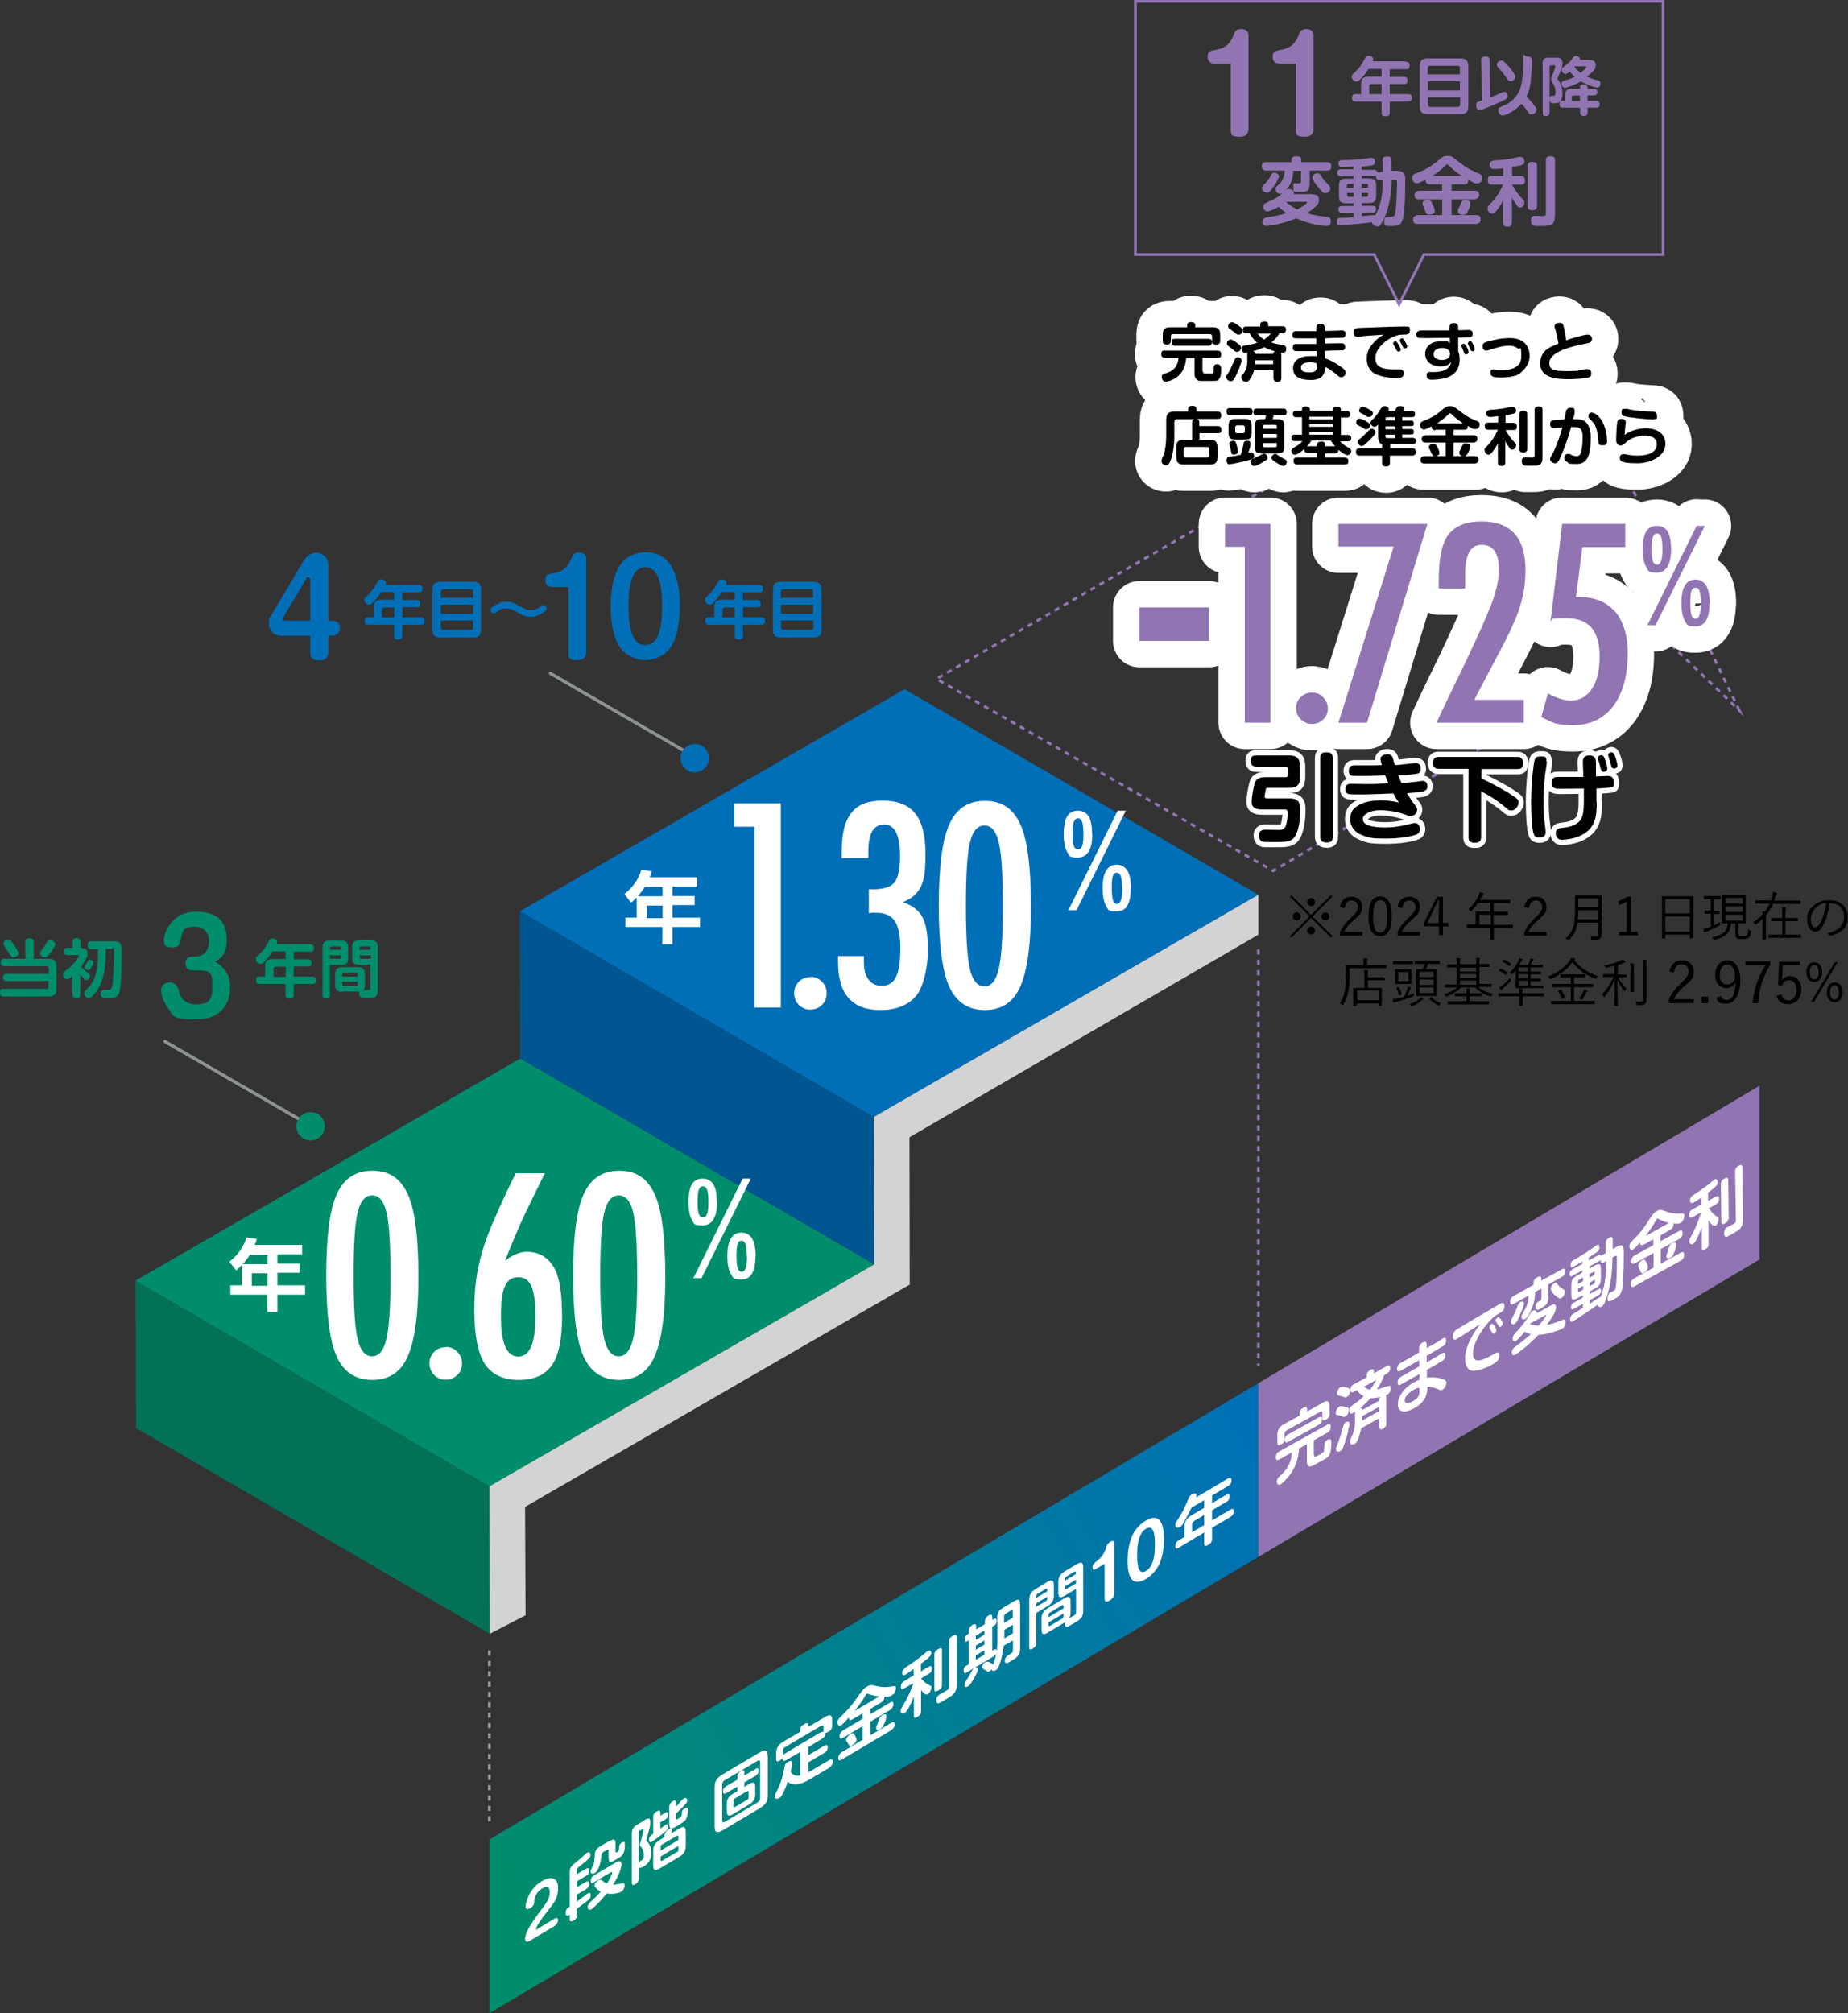 <?xml version="1.0" encoding="UTF-8"?> <svg xmlns="http://www.w3.org/2000/svg" xmlns:xlink="http://www.w3.org/1999/xlink" version="1.1" viewBox="0 0 750 817"><rect x="0" y="0" width="750" height="817" fill="#333333" stroke="none"/><defs><style> .cls-1 { stroke: #999; } .cls-1, .cls-2 { stroke-dasharray: 0 0 2.1 2.1; } .cls-1, .cls-2, .cls-3 { fill: none; stroke-miterlimit: 10; stroke-width: 1.1px; } .cls-4 { fill: #d1d3d4; } .cls-5 { fill: #9175b3; } .cls-6 { stroke-width: 4.3px; } .cls-6, .cls-7, .cls-8 { fill: #fff; } .cls-6, .cls-8 { stroke: #fff; stroke-linecap: round; stroke-linejoin: round; } .cls-2, .cls-3 { stroke: #9175b3; } .cls-9 { fill: #037156; } .cls-10 { fill: #008d6c; } .cls-11 { fill: #8d9294; } .cls-12 { fill: #006fb8; } .cls-13 { fill: #786094; } .cls-8 { stroke-width: 21.4px; } .cls-14 { fill: url(#_名称未設定グラデーション); } .cls-15 { fill: #005690; } </style><linearGradient id="_名称未設定グラデーション" data-name="名称未設定グラデーション" x1="213.2" y1="42.5" x2="526.6" y2="229.4" gradientTransform="translate(0 816) scale(1 -1)" gradientUnits="userSpaceOnUse"><stop offset="0" stop-color="#008d6c"></stop><stop offset="1" stop-color="#006fb8"></stop></linearGradient></defs><g><g id="_レイヤー_2"><g id="step_10のコピー"><g><polygon class="cls-2" points="705.9 288.3 650.4 173.3 490.7 161.8 533.9 186.7 380 275.5 516.7 353.4 675.7 259.3 705.9 288.3"></polygon><g><path class="cls-10" d="M2.7,398.2c-.6,0-1.5-.1-1.5-1.5s.8-1.5,1.6-1.5h17v-2.2c0-.6-.3-.9-.9-.9H1.9c-.4,0-1.6,0-1.6-1.4s.5-1.6,1.6-1.6h8.4v-6.7c0-.7.1-1.6,1.5-1.6s1.9.4,1.9,1.6v6.7h6c2,0,3.2.7,3.2,3.2v8.9c0,2.5-1.1,3.2-3.2,3.2H1.6c-.4,0-1.6,0-1.6-1.5s.4-1.6,1.6-1.6h17.2c.5,0,.9-.2.9-.9v-2.3H2.7ZM5.6,383.3c.6.9,1.9,2.8,1.9,3.5,0,1-1.2,1.7-2,1.7s-1.2-.6-1.8-1.5c-.6-1.1-.8-1.4-1.8-2.9-.2-.3-.5-.7-.5-1.1,0-1,1.1-1.6,1.8-1.6s1.1.1,2.3,1.8h0ZM22.5,383.1c0,.8-1.3,2.6-2,3.5-1.3,1.8-1.7,1.9-2.2,1.9-1,0-2-.6-2-1.6s0-.6,1-1.8c.7-.9.8-1.1,1.7-2.6.3-.6.6-1,1.4-1s2,.6,2,1.6h0Z"></path><path class="cls-10" d="M33.1,384.8c1,0,2.4,0,2.4,2s0,1.2-.7,2.5c0,.1-.7,1.4-1.9,3,.5.5,1.1,1.2,2.2,2,1.2.9,1.4,1,1.4,1.7s-.5,1.7-1.4,1.7-.6,0-1.3-.8c0-.1-.8-.8-1.2-1.4v8.1c0,1.2-.5,1.6-1.7,1.6s-1.5-1.1-1.5-1.6v-7.5c-1.4,1.2-1.6,1.3-2.2,1.3-1,0-1.6-1-1.6-1.9s.2-.9,2.2-2.5c2.5-1.9,4.2-4.5,4.2-5s-.4-.4-.5-.4h-4c-.9,0-1.6-.3-1.6-1.6s1.2-1.4,1.6-1.4h2v-2.3c0-1.1.4-1.6,1.7-1.6s1.5,1.2,1.5,1.6v2.3h.5ZM37.2,385.2c-.4,0-1.6,0-1.6-1.5s.4-1.7,1.6-1.7h8.9c1,0,2,0,2.6.8.6.7.7,1.5.7,3.4,0,3.4-.1,12-.8,15.8-.5,2.8-2.2,3-4.5,3s-1.8,0-2.2-.1c-.5-.1-1.1-.6-1.1-1.6,0-1.6,1.3-1.6,1.6-1.6s1.6,0,1.6,0c.8,0,1.4-.2,1.7-2.6.4-3.6.6-8.6.6-12.3s0-1.7-1-1.7h-2.3c-.1,8.9-1.1,13.8-4.5,18-1.4,1.7-1.9,1.9-2.5,1.9-.9,0-1.8-.8-1.8-1.7s0-.8,2.2-3.1c3.3-3.7,3.4-10.5,3.4-15h-2.5,0ZM37,392.7c-.5.7-.7,1-1.2,1s-1.4-.4-1.4-1.2,0-.5,1-2c.5-.8.6-1,1.1-1s1.4.3,1.4,1.2-.4,1.1-1,2h0Z"></path><path class="cls-10" d="M78.3,393.8c-1.8,0-3-.8-3-2.8,0-2.8,2.1-2.8,3.8-2.8,5.4,0,5.7-4.8,5.7-6.3,0-3.5-2.2-5.8-5.6-5.8s-5.1.1-5.9,5.4c-.3,1.4-.5,3-3.4,3s-3.4-.9-3.4-3.1,2.8-11.4,12.9-11.4,12.6,5,12.6,11.7-3.6,7.8-4.8,8.5c2.4,1.5,6.2,3.9,6.2,10.5s-3.8,13-13.8,13-9-1.3-11.7-5c-1.6-2.3-2.5-4.9-2.5-6.8s1.1-3.2,3.5-3.2,3.4,1.6,3.8,3.9c.3,1.9,2.3,5,6.6,5s6.9-.7,6.9-6.9-.3-6.9-6.9-6.9h-.9Z"></path><path class="cls-10" d="M125.8,383.2c.4,0,1.6,0,1.6,1.4s-.5,1.6-1.6,1.6h-6.6v3.1h5.7c.5,0,1.5,0,1.5,1.4s-.4,1.5-1.5,1.5h-5.7v4.1h7.5c.5,0,1.5,0,1.5,1.5s-.9,1.5-1.5,1.5h-7.5v4.4c0,.6,0,1.6-1.6,1.6s-1.7-.6-1.7-1.6v-4.4h-10.5c-.5,0-1.5,0-1.5-1.5s1-1.5,1.5-1.5h2.2v-4.1c0-2.3,1-3,3-3h5.3v-3.1h-5.3c-.4.6-1.5,2.3-2.9,3.8-1.2,1.2-1.5,1.3-1.9,1.3-1,0-2-.9-2-1.9s.3-.9.6-1.2c2.7-2.6,3.2-3.4,4.8-6.3.3-.6.6-1,1.4-1s1.9.5,1.9,1.4,0,.6-.2.9h13.4,0ZM116,396.4v-4.1h-4.1c-.5,0-.9.3-.9.9v3.2h5Z"></path><path class="cls-10" d="M133.9,403.8c0,.4,0,1.4-1.4,1.4s-1.6-.5-1.6-1.4v-19.3c0-2.1.9-2.8,2.8-2.8h4.8c1.9,0,2.8.7,2.8,2.8v4.3c0,2.1-.9,2.8-2.8,2.8h-4.6v12.2ZM138.4,385.4v-.7c0-.3-.1-.6-.6-.6h-3.2c-.5,0-.6.3-.6.6v.7h4.5ZM133.9,387.7v1.4h3.9c.4,0,.6-.2.6-.6v-.8h-4.5ZM138.8,402.5c-1.8,0-2.8-.6-2.8-2.8v-4.4c0-2.1.9-2.8,2.8-2.8h6.5c1.9,0,2.8.7,2.8,2.8v4.4c0,.8-.1,1.5-.6,2.1.6,0,1.3,0,1.8,0s1,0,1-.8v-9.5h-4.6c-1.9,0-2.8-.6-2.8-2.8v-4.3c0-2.1.9-2.8,2.8-2.8h4.8c1.9,0,2.8.8,2.8,2.8v17.4c0,2.6-.7,3.1-3.8,3.1s-2.6,0-2.9-.2c-.5-.2-.8-.8-.8-1.5s0-.6.1-.8c-.2,0-.3,0-.5,0h-6.5ZM138.9,396.3h6.3v-1c0-.4-.2-.6-.6-.6h-5.1c-.3,0-.6.1-.6.6v1h0ZM138.9,398.4v1.1c0,.4.2.6.6.6h5.1c.4,0,.6-.2.6-.6v-1.1h-6.3ZM145.9,385.4h4.4v-.7c0-.4-.2-.6-.6-.6h-3.2c-.4,0-.6.2-.6.6v.7h0ZM150.4,387.7h-4.4v.8c0,.4.1.6.6.6h3.9v-1.4h0Z"></path></g><g><path class="cls-12" d="M113.7,257.9c-3,0-4.6-2.4-4.6-4.9s.6-2.7,1.1-3.5l13-21.9c.9-1.5,2.6-3.3,5.3-3.3s4.7,2.5,4.7,4.3v23.3h1.4c1,0,3.3.2,3.3,3s-2.7,3.1-3.3,3.1h-1.4v6.6c0,2-1,3.4-3.5,3.4s-3.8-.8-3.8-3.4v-6.6h-12.2ZM125.9,251.8v-16.6c0-.2,0-.9-.8-.9s-.6.2-.8.5l-9.2,15.5c-.2.3-.3.5-.3.8,0,.6.5.8.9.8h10.1Z"></path><path class="cls-12" d="M169.9,237.4c.4,0,1.6,0,1.6,1.4s-.5,1.6-1.6,1.6h-6.6v3.1h5.7c.5,0,1.5,0,1.5,1.4s-.4,1.5-1.5,1.5h-5.7v4.1h7.5c.5,0,1.5,0,1.5,1.5s-.9,1.5-1.5,1.5h-7.5v4.4c0,.6,0,1.6-1.6,1.6s-1.7-.6-1.7-1.6v-4.4h-10.5c-.5,0-1.5,0-1.5-1.5s1-1.5,1.5-1.5h2.2v-4.1c0-2.3,1-3,3-3h5.3v-3.1h-5.3c-.4.6-1.5,2.3-2.9,3.8-1.2,1.2-1.5,1.3-1.9,1.3-1,0-2-.9-2-1.9s.3-.9.6-1.2c2.6-2.6,3.2-3.4,4.8-6.3.3-.6.6-.9,1.4-.9s1.9.5,1.9,1.4-.1.6-.2.9h13.4,0ZM160,250.6v-4.1h-4.1c-.5,0-.9.3-.9.9v3.2h5Z"></path><path class="cls-12" d="M195.2,255.5c0,2.6-1.2,3.2-3.2,3.2h-13.3c-2,0-3.2-.6-3.2-3.2v-16.2c0-2.5,1.1-3.2,3.2-3.2h13.3c2.1,0,3.2.7,3.2,3.2v16.2h0ZM178.9,242.6h13.1v-2.6c0-.5-.3-.9-.9-.9h-11.3c-.5,0-.9.3-.9.9v2.6h0ZM178.9,245.4v3.7h13.1v-3.7h-13.1ZM178.9,251.8v2.9c0,.5.3.9.9.9h11.3c.5,0,.9-.3.9-.9v-2.9h-13.1,0Z"></path><path class="cls-12" d="M220.3,248.7c-2,1.4-4,1.6-5,1.6-2.2,0-3.9-1-4.8-1.5-1.3-.8-3.1-1.9-5.1-1.9s-2.9.8-3.6,1.2c-.9.7-1,.8-1.4.8-.7,0-1.3-.5-1.3-1.3s.1-1,1.6-1.9c.9-.5,2.5-1.5,4.8-1.5s3.6.7,5.1,1.6c2.3,1.3,3.2,1.8,4.8,1.8s2.8-.6,3.6-1.2c1-.8,1.1-.9,1.5-.9.6,0,1.3.4,1.3,1.4s-.3.9-1.5,1.7h0Z"></path><path class="cls-12" d="M223.8,238.2c-.8,0-2.5-.5-2.5-2.8s1.2-2.4,4.3-3c3.2-.6,5.1-2.8,6.2-5.6.5-1.4.9-2.6,3.1-2.6s3,1.2,3,2.4v37.9c0,.8,0,3.4-3.5,3.4s-3.7-.7-3.7-3.4v-26.3h-6.8,0Z"></path><path class="cls-12" d="M275.9,246c0,3.2-.3,12-4,17.1-2.2,2.9-6,4.8-10,4.8s-8-2.1-10-4.8c-3.8-5.2-4.1-13.8-4.1-17.1s.4-11.9,4.1-17.1c2.9-4.1,7.9-4.8,10-4.8,12.4,0,14,13.5,14,21.8ZM255.1,246c0,8.9,1.4,15.8,6.8,15.8s6.8-7,6.8-15.8-1.4-15.8-6.8-15.8-6.8,6.9-6.8,15.8Z"></path><path class="cls-12" d="M308,237.4c.4,0,1.6,0,1.6,1.4s-.5,1.6-1.6,1.6h-6.5v3.1h5.7c.5,0,1.5,0,1.5,1.4s-.4,1.5-1.5,1.5h-5.7v4.1h7.5c.5,0,1.5,0,1.5,1.5s-.9,1.5-1.5,1.5h-7.5v4.4c0,.6,0,1.6-1.6,1.6s-1.7-.6-1.7-1.6v-4.4h-10.5c-.5,0-1.5,0-1.5-1.5s1-1.5,1.5-1.5h2.2v-4.1c0-2.3,1-3,3-3h5.3v-3.1h-5.3c-.4.6-1.5,2.3-2.9,3.8-1.2,1.2-1.5,1.3-1.9,1.3-1,0-2-.9-2-1.9s.3-.9.6-1.2c2.6-2.6,3.2-3.4,4.8-6.3.3-.6.6-.9,1.4-.9s1.9.5,1.9,1.4-.1.6-.2.9h13.4ZM298.2,250.6v-4.1h-4.1c-.5,0-.9.3-.9.9v3.2h5Z"></path><path class="cls-12" d="M333.4,255.5c0,2.6-1.2,3.2-3.2,3.2h-13.3c-2,0-3.2-.6-3.2-3.2v-16.2c0-2.5,1.1-3.2,3.2-3.2h13.3c2,0,3.2.7,3.2,3.2v16.2h0ZM317,242.6h13v-2.6c0-.5-.3-.9-.9-.9h-11.3c-.5,0-.9.3-.9.9v2.6h0ZM317,245.4v3.7h13v-3.7h-13ZM317,251.8v2.9c0,.5.3.9.9.9h11.3c.5,0,.9-.3.9-.9v-2.9h-13,0Z"></path></g><g><path class="cls-5" d="M492.6,25.8c-.8,0-2.5-.5-2.5-2.8s1.2-2.4,4.3-3c3.2-.6,5.1-2.8,6.2-5.6.5-1.4.9-2.6,3.1-2.6s3,1.2,3,2.4v37.9c0,.8,0,3.4-3.5,3.4s-3.7-.7-3.7-3.4v-26.3h-6.8Z"></path><path class="cls-5" d="M519,25.8c-.8,0-2.5-.5-2.5-2.8s1.2-2.4,4.3-3c3.2-.6,5.1-2.8,6.2-5.6.5-1.4.9-2.6,3.1-2.6s3,1.2,3,2.4v37.9c0,.8,0,3.4-3.5,3.4s-3.7-.7-3.7-3.4v-26.3h-6.8,0Z"></path><path class="cls-5" d="M570.5,25.1c.4,0,1.6,0,1.6,1.4s-.5,1.6-1.6,1.6h-6.5v3.1h5.7c.5,0,1.5,0,1.5,1.4s-.4,1.5-1.5,1.5h-5.7v4.1h7.5c.5,0,1.5,0,1.5,1.5s-.9,1.5-1.5,1.5h-7.5v4.4c0,.6,0,1.6-1.6,1.6s-1.7-.6-1.7-1.6v-4.4h-10.5c-.5,0-1.5,0-1.5-1.5s1-1.5,1.5-1.5h2.2v-4.1c0-2.3,1-3,3-3h5.3v-3.1h-5.3c-.4.6-1.5,2.3-2.9,3.8-1.2,1.2-1.5,1.3-1.9,1.3-1,0-2-.9-2-1.9s.3-.9.6-1.2c2.7-2.6,3.2-3.4,4.8-6.4.3-.6.6-1,1.4-1s1.9.5,1.9,1.4,0,.6-.2.9h13.4ZM560.7,38.2v-4.1h-4.1c-.5,0-.9.3-.9.9v3.2h5Z"></path><path class="cls-5" d="M595.9,43.1c0,2.6-1.2,3.2-3.2,3.2h-13.3c-2,0-3.2-.6-3.2-3.2v-16.2c0-2.5,1.1-3.2,3.2-3.2h13.3c2,0,3.2.7,3.2,3.2v16.2ZM579.5,30.2h13v-2.6c0-.5-.3-.9-.9-.9h-11.3c-.5,0-.9.3-.9.9v2.6h0ZM579.5,33v3.7h13v-3.7s-13,0-13,0ZM579.5,39.5v3c0,.5.3.9.9.9h11.3c.5,0,.9-.3.9-.9v-3h-13,0Z"></path><path class="cls-5" d="M604.9,39.5c1.9-.7,3.6-1.5,4.5-1.9.5-.2.8-.3,1.2-.3.9,0,1.3.9,1.3,1.7s-.3,1-.5,1.1c-.8.6-9.5,4.5-10.8,4.5s-1.5-.9-1.5-2,.5-1.2.8-1.3c.2,0,1.4-.5,1.6-.6l-.4-16.2c0-.9.3-1.6,1.8-1.6s1.6.7,1.6,1.5l.3,15h0ZM611.9,26.5c1.3,1.5,1.9,2.3,2.6,3.4.3.5.5.8.5,1.2,0,1-1,1.9-1.9,1.9s-1-.3-2.2-2.1c-.8-1.3-1.9-2.4-2.9-3.5-.2-.3-.5-.6-.5-1.1,0-1,1-1.7,1.8-1.7s1,.2,2.6,2h0ZM622.2,42.3c1.3,1.4,1.4,1.8,1.4,2.2,0,.9-.9,1.9-2,1.9s-.8,0-2-1.8c-.3-.4-1.1-1.4-2.1-2.5-3,3.3-6.8,4.8-7.7,4.8s-1.7-1-1.7-2.1.4-1,.8-1.3c.3-.2,1.8-.9,2.2-1,2.7-1.3,5-3.7,6-7,.8-2.5,1.1-6.4,1.1-10.8s0-1.8,1.7-1.8,1.8,1.1,1.8,1.7c0,2.5-.2,5.6-.4,7.9-.2,1.8-.5,4.2-1.8,6.7.4.4,1,1,2.8,3h0Z"></path><path class="cls-5" d="M626,26.3c0-2.3.5-2.9,2.9-2.9h2.3c1.4,0,2.9,0,2.9,2.1s-.4,2.5-1.3,4.6c0,.2-.4.8-.5,1.3,0,.2-.2.4-.2.6s.3.5.4.6c.7,1,1.6,2.7,1.6,5.4s-1.4,3.6-1.7,3.7c-.5.2-1.1.2-1.5.2-1,0-2,0-2-1.6s.4-1.3,1.2-1.4c.8,0,1.2,0,1.2-1.6s-.7-2.9-1.3-3.8c-.3-.5-.5-.8-.5-1.3s0-.6.7-2.1c.6-1.4,1-2.9,1-3.2s0-.4-.6-.4h-1.1c-.4,0-.6.2-.6.6v18.5c0,.4,0,1.5-1.3,1.5s-1.5-.4-1.5-1.5v-19.2h0ZM641.2,35.6c0-.3,0-1.3,1.5-1.3s1.6.5,1.6,1.3v.5h2.4c.3,0,1.6,0,1.6,1.3s-1.3,1.3-1.6,1.3h-2.4v2.2h3.3c.4,0,1.6,0,1.6,1.4s-.9,1.4-1.6,1.4h-3.3v1.8c0,.4,0,1.6-1.5,1.6s-1.5-.9-1.5-1.6v-1.8h-6.9c-.4,0-1.5,0-1.5-1.4s.4-1.4,1.3-1.4h1v-2c0-2.2.9-2.9,2.9-2.9h3.2v-.5h0ZM645.1,24.4c.8,0,2.5,0,2.5,1.9s-.8,2.4-3.5,4.8c1.8.9,2.2.9,4.2,1.5.5.1,1.2.3,1.2,1.2s-.2,1.7-1.4,1.7-4.5-1.3-6.5-2.5c-2.2,1.4-5.5,2.6-6.5,2.6s-1.4-1.1-1.4-1.6c0-.9.7-1.1,1-1.2,2.7-.8,3.1-.9,4.4-1.6-.4-.4-1.2-1.1-2-2.2-1.1.9-1.4,1-1.8,1-1,0-1.5-1-1.5-1.6s.2-.8.5-1c1.5-1.2,2.7-2.1,3.5-3.2,1-1.4,1.1-1.5,1.8-1.5s1.6.6,1.6,1.2,0,.3,0,.4h4ZM641.2,41v-2.2h-2.7c-.4,0-.6.2-.6.6v1.6h3.3ZM639.1,26.9c0,.1,0,.1-.2.2.5.6,1.2,1.5,2.6,2.5,1.2-1,2.3-2,2.3-2.4s-.3-.3-.4-.3c0,0-4.3,0-4.3,0Z"></path><path class="cls-5" d="M531.5,74.4c0,3.2-1,3.5-4,3.5s-2.6,0-2.6-1.9,0-1.6,1.3-1.6,1.8,0,1.8-.8v-4.3h-3.2c0,2.6-.7,5.2-2.3,7.2-.2.2-1.8,2.2-2.9,2.2s-1.9-1-1.9-1.9,0-.7,1.8-2.4c.4-.4,1.9-2.3,1.9-5.2h-7.6c-.4,0-1.7,0-1.7-1.7s1-1.7,1.7-1.7h10.4v-1c0-1.2,1.1-1.4,1.8-1.4,1.1,0,2.1.2,2.1,1.4v1h10.5c.4,0,1.7,0,1.7,1.7s-1,1.7-1.7,1.7h-7.1v5.1h0ZM516.8,75.9c-1.6,2.2-2,2.3-2.6,2.3-.8,0-2-.6-2-1.8s.5-1.2,1.5-2.2c.2-.2,1.2-1.3,2.1-3,.4-.7.6-1.1,1.4-1.1s1.9.6,1.9,1.4-1.4,3.1-2.3,4.4ZM532.5,78.9c1.5,0,2.8.4,2.8,2.2s-.9,2.2-1.8,3.1c-.3.3-1.5,1.3-3.1,2.3,2.6.8,4.3,1.1,7.9,1.5.8,0,1.8.3,1.8,1.7s-.1,2-1.9,2-6.5-.6-12.1-3.1c-5.2,2.2-11,3.1-12.1,3.1s-1.7-.8-1.7-1.8,1-1.6,2-1.7c2.7-.4,5.2-.9,7.8-1.7-1.3-.9-2.3-1.7-3.1-2.6-.9.5-3.5,1.9-4.6,1.9s-1.7-1-1.7-1.9.5-1.3,1.2-1.6c4.4-2,5-2.4,7.9-5,.4-.3.8-.6,1.4-.6,1,0,1.9.8,1.9,1.7s0,.2,0,.4h7.5ZM522.2,81.9c0,0-.1,0-.2.2,1.7,1.3,3,2.2,4.4,2.9,1.7-.8,4-2.3,4-2.8s0-.3-.4-.3h-7.8ZM536.7,72.2c.7,1.1,1.9,2.2,2.6,3,.4.4.6.8.6,1.3,0,.9-1,1.9-2,1.9s-1-.1-2.9-2.4c-.8-.9-2.3-2.9-2.3-4s1.1-1.7,1.7-1.7c1,0,1.1,0,2.3,1.9Z"></path><path class="cls-5" d="M561.1,65.3c0-.6,0-1.8,1.7-1.8s1.9.4,1.9,1.8v4h1.5c1.5,0,3.1,0,3.8,1.5.3.6.3,1.2.3,3.2s0,11.7-1,14.9c-.7,2.7-2.1,2.8-4.8,2.8s-2.7,0-2.7-1.9.5-1.9,1.6-1.9,1.3,0,1.6,0c1.1,0,1.2-.6,1.4-2.2.4-3.1.6-10.8.6-11.7s-.4-1-1.3-1h-.9c0,1.5-.2,8.5-2.4,14.1-.7,1.8-1.7,3.4-2.1,4.1-.5.7-1,.7-1.3.7-.8,0-2.1-.6-2.2-1.7-1.7.3-10.9,1.2-12.6,1.2s-1.6,0-1.6-1.5.8-1.5,1.7-1.5c2.1,0,2.4,0,5-.3v-1.7h-4.6c-.4,0-1.5,0-1.5-1.4s1.1-1.4,1.5-1.4h4.6v-1.1h-2.5c-2.8,0-3.4-.6-3.4-3.4v-3.3c0-2.7.6-3.3,3.4-3.3h2.5v-1h-5c-.4,0-1.6,0-1.6-1.4s1.2-1.4,1.6-1.4h5v-1.1c-1.8.1-3.2.2-4.3.2s-1,0-1.3-.2c-.3-.2-.5-.8-.5-1.3,0-1.3.9-1.3,1.6-1.3,5.6-.1,8-.4,11-.9.3,0,.7,0,.9,0,1.3,0,1.3,1.3,1.3,1.6,0,1.2-.7,1.3-1.1,1.4s-3.1.4-4.3.5v1.3h4.8c.6,0,1.3,0,1.6,1.1.3-.1.4-.2,1-.2h1.2v-4.1h0ZM549.3,76.2v-1.6h-2c-.5,0-.7.3-.7.7v.9s2.6,0,2.6,0ZM549.3,78.3h-2.6v.9c0,.4.2.7.7.7h2v-1.6ZM552.6,87.7c.8,0,4.1-.4,4.8-.4s.6.1.7.2c2-3.3,3.1-7.9,3.1-14.4h-1.2c-1.1,0-1.6-.4-1.6-1.9-.2,0-.3.2-.9.2h-4.8v1h2.4c2.8,0,3.4.6,3.4,3.3v3.3c0,2.7-.6,3.4-3.4,3.4h-2.4v1.1h4.3c.8,0,1.5.2,1.5,1.4s-1,1.4-1.5,1.4h-4.3v1.5h0ZM552.6,76.2h2.6v-.9c0-.5-.2-.7-.7-.7h-1.9v1.6h0ZM552.6,78.3v1.6h1.9c.5,0,.7-.2.7-.7v-.9h-2.6,0Z"></path><path class="cls-5" d="M580.4,74.8c-1.6,0-1.9-.8-1.8-1.9-1,.5-2.8,1.5-3.7,1.5s-1.8-1.1-1.8-2.3.8-1.5,1.7-1.8c1.6-.6,2.4-1,3.5-1.5,2.2-1.2,3.2-1.9,5.5-3.8,1.6-1.3,2-1.7,3.7-1.7s1.9.3,3.8,1.8c2.8,2.2,4.8,3.7,8.8,5.3.8.3,1.4.6,1.4,1.7s-.4,2.3-2,2.3-1.4-.3-3.6-1.5c0,.9,0,1.9-1.8,1.9h-5v2.6h9.4c1.3,0,1.8.6,1.8,1.8s-1.4,1.7-1.8,1.7h-9.4v6.4h10c1.4,0,1.8.6,1.8,1.9s-1.3,1.7-1.8,1.7h-23.8c-1.3,0-1.8-.6-1.8-1.9s1.4-1.7,1.8-1.7h10v-6.4h-9.4c-1.3,0-1.8-.6-1.8-1.8s1.3-1.7,1.8-1.7h9.4v-2.6h-4.9,0ZM581.3,82.8c.4.8,1,2.2,1,2.9,0,1.2-1.6,1.4-2.2,1.4-1.1,0-1.3-.4-2-2.3,0-.2-.5-1-.5-1.2-.1-.2-.3-.6-.3-1,0-1,1.2-1.6,2.2-1.6s1.3.6,1.8,1.6ZM593.3,71.4c-2.7-1.7-4.7-3.6-5.3-4.2-.4-.4-.5-.5-.7-.5s-.4.2-.8.6c-1.6,1.7-4.1,3.4-5.2,4.1h12ZM595.7,85.8c-.3.7-.7,1.4-2,1.4s-2-.5-2-1.5,0-.6.6-1.8c.2-.3.7-1.7.9-2,.4-.7.9-.8,1.4-.8s2.1,0,2.1,1.5-.8,2.6-1,3.1Z"></path><path class="cls-5" d="M613.6,71.4h3.5c.5,0,1.8,0,1.8,1.7s-.7,1.8-1.8,1.8h-3.5c1.5,2.6,3.1,4.6,3.4,4.9,1.7,1.7,1.7,1.7,1.7,2.3,0,1-.7,2.1-1.7,2.1s-1.1-.4-1.8-1.5c-.8-1.1-1.2-1.7-1.6-2.6v10.2c0,.5,0,1.7-1.7,1.7s-1.9-.7-1.9-1.7v-8.9c-1.3,2.5-2.5,3.9-2.9,4.4-.5.6-.9.9-1.5.9-1.1,0-1.9-1.1-1.9-2.1s.2-.9,1.9-2.7c1.6-1.7,3.3-4.3,4.4-7h-4.3c-.6,0-1.9,0-1.9-1.7s.5-1.8,1.9-1.8h4.4v-3.1c-1.6.2-2.8.3-3.8.3s-1.8-.7-1.8-1.8,1-1.6,2.1-1.7c.5,0,2.5-.2,2.9-.2,3.2-.4,4.4-.6,6.9-1.2.3,0,.5,0,.7,0,1.4,0,1.6,1.4,1.6,1.8,0,1.4-.8,1.6-5,2.2v3.5h0ZM623.8,83.6c0,.4,0,1.7-1.8,1.7s-2-.7-2-1.7v-16.2c0-.4,0-1.7,1.8-1.7s2,.6,2,1.7v16.2ZM631,87.9c0,.8,0,2.6-1.6,3.4-.7.3-1.8.4-4.4.4s-2.3,0-2.6-.2c-1.1-.4-1.1-1.6-1.1-2,0-1.9,1.2-1.9,1.9-1.9s2.4.1,2.8.1c1,0,1.4-.1,1.4-1.1v-21.5c0-.4,0-1.7,1.7-1.7s2,.5,2,1.7v22.7Z"></path></g><rect class="cls-13" x="438.9" y="238.4" height="166.1"></rect><polygon class="cls-12" points="354.6 453.3 211 369.8 367.1 279.7 510.7 363.1 354.6 453.3"></polygon><polygon class="cls-15" points="354.8 513.1 211.1 429.6 211 369.8 354.6 453.3 354.8 513.1"></polygon><polygon class="cls-9" points="198.8 663 55.2 579.5 55 519.7 198.6 603.2 198.8 663"></polygon><polygon class="cls-10" points="198.6 603.2 55 519.7 211.1 429.6 354.8 513.1 198.6 603.2"></polygon><polygon class="cls-4" points="198.8 663 198.6 603.2 354.8 513.1 354.6 453.3 510.7 363.1 510.7 379.3 369.1 461.5 369.2 521.3 213.1 611.5 213.3 655.5 198.8 663"></polygon><path class="cls-11" d="M282.9,308.3c-.1,0-.2,0-.3,0l-59.6-34.5c-.3-.2-.4-.6-.2-.9.2-.3.6-.4.9-.2l59.6,34.5c.3.2.4.6.2.9-.1.2-.3.3-.6.3h0Z"></path><path class="cls-11" d="M126.5,457.7c-.1,0-.2,0-.3,0l-59.6-34.5c-.3-.2-.4-.6-.2-.9s.6-.4.9-.2l59.6,34.5c.3.2.4.6.2.9-.1.2-.3.3-.6.3h0Z"></path><path class="cls-10" d="M121.1,454.1c1.6-2.7,5.2-3.6,7.9-2s3.6,5.2,2,7.9c-1.6,2.7-5.2,3.6-7.9,2-2.7-1.6-3.7-5.2-2-7.9Z"></path><path class="cls-12" d="M277,304.7c1.6-2.7,5.2-3.6,7.9-2s3.6,5.2,2,7.9-5.2,3.6-7.9,2-3.6-5.2-2-7.9Z"></path><g><path class="cls-7" d="M98.2,513.3c-1.2,1.2-1.7,1.7-2.4,2.2l-2.7-3.5c3.6-2.7,6-6.5,6.9-9.9l4.2.7c-.2.7-.3,1.1-.8,2.4h19.2v3.8h-10v3.8h9v3.7h-9v5.1h11.2v3.8h-11.2v7h-4.1v-7h-15v-3.8h4.6v-8.5h0ZM108.6,513v-3.8h-7.2c-.7,1.1-1.5,2.2-2.8,3.8h10,0ZM102.2,516.7v5.1h6.4v-5.1h-6.4Z"></path><path class="cls-7" d="M291,487.8c0,6.3-2,9.5-5.9,9.5s-3.4-.8-4.3-2.3-1.4-4-1.4-7.2.5-5.7,1.4-7.2c.9-1.5,2.4-2.3,4.3-2.3s3.5.8,4.4,2.3c1,1.6,1.4,4,1.4,7.3h0ZM301.4,478.3h3.3l-20,40.4h-3.3l20-40.4ZM287.5,487.8c0-2.3-.2-3.9-.5-4.9-.4-1-.9-1.5-1.7-1.5s-1.3.5-1.7,1.4c-.3.9-.5,2.6-.5,4.9s.2,4,.5,4.9c.3.9.9,1.4,1.7,1.4s1.4-.5,1.7-1.5c.4-1,.5-2.6.5-4.8ZM306.6,509.9c0,6.2-1.9,9.3-5.7,9.3s-3.4-.8-4.3-2.3c-.9-1.5-1.4-3.9-1.4-7.2,0-6.3,1.9-9.5,5.7-9.5s5.8,3.2,5.8,9.6h0ZM303.1,509.9c0-2.3-.2-3.9-.5-4.9s-.9-1.5-1.7-1.5-1.3.5-1.6,1.4c-.3,1-.4,2.7-.4,4.9s.2,4,.5,4.9c.3.9.9,1.4,1.6,1.4,1.5,0,2.2-2.1,2.2-6.2h0Z"></path></g><g><path class="cls-7" d="M258.5,364.1c-1.2,1.2-1.7,1.7-2.4,2.2l-2.7-3.5c3.6-2.7,6-6.5,6.9-9.9l4.2.7c-.2.7-.3,1.1-.8,2.4h19.2v3.8h-10v3.8h9v3.7h-9v5.1h11.2v3.8h-11.2v7h-4.1v-7h-15v-3.8h4.6v-8.5h0ZM268.9,363.7v-3.8h-7.2c-.7,1.1-1.5,2.2-2.8,3.8h10,0ZM262.5,367.5v5.1h6.4v-5.1h-6.4Z"></path><path class="cls-7" d="M443.3,338.5c0,6.3-2,9.5-5.9,9.5s-3.4-.8-4.3-2.3-1.4-4-1.4-7.2.5-5.7,1.4-7.2c.9-1.5,2.4-2.3,4.3-2.3s3.5.8,4.4,2.3c1,1.6,1.4,4,1.4,7.3h0ZM453.6,329h3.3l-20,40.4h-3.3l20-40.4ZM439.7,338.5c0-2.3-.2-3.9-.5-4.9-.4-1-.9-1.5-1.7-1.5s-1.3.5-1.7,1.4c-.3.9-.5,2.6-.5,4.9s.2,4,.5,4.9c.3.9.9,1.4,1.7,1.4s1.4-.5,1.7-1.5c.4-1,.5-2.6.5-4.8ZM458.9,360.6c0,6.2-1.9,9.3-5.7,9.3s-3.4-.8-4.3-2.3c-.9-1.5-1.4-3.9-1.4-7.2,0-6.3,1.9-9.5,5.7-9.5s5.8,3.2,5.8,9.6h0ZM455.4,360.6c0-2.3-.2-3.9-.5-4.9s-.9-1.5-1.7-1.5-1.3.5-1.6,1.4c-.3,1-.4,2.7-.4,4.9s.2,4,.5,4.9c.3.9.9,1.4,1.6,1.4,1.5,0,2.2-2.1,2.2-6.2h0Z"></path></g><polygon class="cls-14" points="510.7 561.3 198.6 746.5 198.6 817 510.7 631.8 510.7 561.3"></polygon><polygon class="cls-5" points="510.7 561.3 510.7 631.8 714.1 511.1 714.1 440.6 510.7 561.3"></polygon><g><path class="cls-7" d="M215.1,787.6c-1.8,1-2-.3-2-.8,0-2.9,3.8-8,5-9.7,4.1-5.4,5-6.6,5-9.1s-1.1-2.8-3.1-1.6c-2.8,1.6-3.2,4.6-3.2,5.3,0,.8-.1,1.7-1.7,2.7-.4.2-1.8.9-1.8-.7s1.5-7.3,6.6-10.3c3.6-2.2,6.6-1.6,6.6,2.8s-1.9,6.3-5.1,10.4c-1.1,1.4-3.8,5-3.8,6.1s.4.2.6,0l6.7-4c.5-.3,1.6-.8,1.6.5s-1.3,2.3-1.6,2.5l-9.9,5.9h0Z"></path><path class="cls-7" d="M234.3,776.9c0,.4,0,1.6-1.5,2.5-1.4.8-1.6,0-1.6-.7v-1.7c-.4.2-1.6,1.1-1.6-.7s.8-1.9,1.6-2.5v-13.8c0-2.2.6-2.7,3.1-4.7.8-.7,1.3-1,2.3-2,1.2-1.1,1.3-1.2,1.6-1.4,1.3-.8,1.4.5,1.4.8,0,.9,0,1.3-4.4,4.7-1,.8-1.1.8-1.1,1.8v1.4l3.5-2.1c.4-.2,1.5-.9,1.5.5s-.4,1.7-1.5,2.4l-3.5,2.1v2.4l3.5-2.1c.6-.3,1.5-.8,1.5.5s-.3,1.7-1.5,2.5l-3.5,2.1v2.8c.7-.5,1.4-1,2.3-1.7.4-.3,1.8-1.3,2.1-1.6.9-.5,1.2-.2,1.2.8s-.5,1.5-1,1.9c-.4.3-3.5,2.7-4.7,3.6v2.2h0ZM241.3,763.9c-.4.2-1.5.9-1.5-.5s.4-1.8,1.5-2.5l8.5-5c.6-.4,2.4-1.4,2.4.6s-1.3,5-3.4,8.3c.9,0,1.4,0,3.6-.5.4,0,1.1-.2,1.1.7s-.3,2.1-1.6,2.8c-.5.3-2.9,1.1-5.7.6-2.9,3.7-5.6,6.1-6.2,6.4-.9.5-1.5,0-1.5-.9s.8-1.7,1.4-2.3c1.2-1.1,2.7-2.5,3.9-3.9-.6-.3-1.4-.9-2.1-1.7-.3-.3-.4-.5-.4-.8,0-.8.8-1.7,1.5-2.2.4-.3.8-.3,1.3,0,1.6,1.1,1.8,1.3,2.2,1.4,1.4-2.1,2.2-4.2,2.2-4.5s-.4-.2-.6-.1l-6.8,4h0ZM247,747.4c2.3-1.4,2.8-1.2,2.8,1.2v2.7c0,.6.2.5.8.2.6-.4.7-.8.7-1.6,0-.8,0-1.5,1.1-2.2,1.2-.7,1.2.2,1.2.5,0,.9,0,2.9-.7,4.1-.6,1-.9,1.2-3.2,2.5s-2.7,1-2.7-1.3v-2.5c0-.4-.2-.5-.6-.3l-1.6.9c-.6.4-.6.7-.7,1.3-.2,3.3-1.4,6.5-2.7,7.2-.9.5-1.7.2-1.7-.5s.1-.8.5-1.5c1-2.1,1.1-3.1,1.2-5.6.1-2,1.4-2.8,2.8-3.6l2.7-1.6h0Z"></path><path class="cls-7" d="M261.1,738.9c1.6-1,2.8-1.7,2.8.5s-.3,2.4-.6,3.7c-.1.4-1,3.6-1,3.7s0,.2.4.5c.6.7,1.6,2.1,1.6,4.5,0,3.8-2.1,5.1-3.2,5.7-.8.5-1.6.9-1.8,0v4.7c0,1.1-.5,1.8-1.5,2.5-1.4.8-1.4-.4-1.4-.8v-19.3c0-2.4.5-3.2,2.8-4.5l1.9-1.1h0ZM259.8,742.7c-.4.2-.6.6-.6,1v12.7c.2-.9.5-1.1,1.1-1.4.6-.4,1-.7,1-2.1s-.6-2.8-1-3.2c-.6-.7-.6-.8-.6-1,0-.4.1-.8.5-2,.1-.5,1-3.9,1-4.2s-.4-.2-.6-.1l-.7.4h0ZM265.1,737.3c0-.4,0-1.4,1.4-2.2.9-.5,1.5-.5,1.5.4v1.3l1.9-1.1c.4-.2,1.3-.8,1.3.5s-.5,1.8-1.3,2.2l-1.9,1.1v2.6c1.7-1.3,1.9-1.4,2.1-1.6.9-.5,1.1.1,1.1.8,0,1-.6,1.5-1.9,2.6-.9.7-4,3.1-4.7,3.5-1.1.7-1.2-.5-1.2-.8,0-1.2.6-1.7,1.7-2.4v-7h0ZM275.6,742.1c1.8-1.1,2.7-1,2.7,1.2v5.9c0,2-.8,3.3-2.7,4.4l-7.8,4.6c-1.8,1.1-2.7,1-2.7-1.2v-5.9c0-2.2,1-3.4,2.7-4.4l1.6-1c.1-.3.5-1.8.7-2,.2-.5.6-.9,1.1-1.2,1.1-.7,1.5-.2,1.5.1s0,.6-.3,1.4l3.2-1.9h0ZM268.1,751l7.2-4.3v-1.4c0-.4-.2-.5-.6-.3l-6,3.5c-.4.2-.6.6-.6,1v1.4h0ZM268.1,753.3v1.5c0,.4.2.5.6.3l6-3.5c.4-.2.6-.5.6-1v-1.5l-7.2,4.3h0ZM274.5,733c.5-.5.9-.9,1.6-1.8.6-.7,1-1.1,1.5-1.4.9-.5,1.3.1,1.3.8s-.3,1.1-.8,1.6c-1.1,1.3-2.7,2.8-3.7,3.7v2c0,.6.3.5,1.1,0,1-.6,1.1-.7,1.2-1.8,0-.8,0-1.6,1.2-2.2.1,0,1.3-.8,1.3.4s-.2,2.4-.5,3.3c-.5,1.4-1.4,1.9-3.4,3.1-2.8,1.7-3.7,2.2-3.7-.7v-6.7c0-.4,0-1.4,1.4-2.3s1.4.2,1.4.6v1.3h0Z"></path><path class="cls-7" d="M311.6,728.5c0,2.7-1.1,4.1-3.4,5.4l-14.8,8.8c-2.2,1.3-3.4,1.2-3.4-1.5v-15.8c0-2.7,1.1-4.1,3.4-5.4l14.8-8.8c2.2-1.3,3.4-1.2,3.4,1.5v15.8ZM308.5,715.1c0-.7-.4-.9-1.1-.5l-13.2,7.8c-.9.5-1.1,1.2-1.1,1.7v14.7c0,.7.3.9,1.1.5l13.2-7.8c.7-.4,1.1-1,1.1-1.8v-14.7h0ZM299.3,725l-4.5,2.6c-.4.2-1.4.8-1.4-.6s1-1.9,1.4-2.2l4.5-2.6v-1.4c0-1,.7-1.7,1.4-2.1.6-.4,1.4-.7,1.4.4v1.4l4.5-2.6c.4-.2,1.3-.8,1.3.6s-1,1.9-1.3,2.2l-4.5,2.6v1.8l1.9-1.1c1-.6,2.5-1.3,2.5,1.1v3.2c0,2.3-1.3,3.3-2.5,4l-6.5,3.9c-.9.5-2.5,1.4-2.5-1.1v-3.2c0-1.8.7-3,2.5-4l1.8-1.1v-1.8h0ZM303.8,727.2c0-.3-.1-.5-.6-.3l-4.9,2.9c-.4.2-.6.6-.6,1v2.2c0,.4.2.5.6.3l4.9-2.9c.5-.3.6-.6.6-1v-2.2Z"></path><path class="cls-7" d="M336.4,714.3c.7-.4,1.6-.7,1.6.6s-1.2,2.3-1.6,2.6l-7.3,4.3c-2.7,1.6-6.9,3.7-9.4,1.2-.5,1.6-1.3,3.6-2.3,5.4-.2.4-.6,1-1.2,1.3-.9.5-1.8.3-1.8-.6s.1-.8.6-1.7c1.8-3.5,2.7-6.3,3.3-10,.2-1,.3-1.8,1.5-2.4.5-.3,1.7-.8,1.7.3s-.3,2.4-.6,3.8c1.1,1.5,2.3,1.7,3.8,1.4v-9.5l-5.5,3.2c-.5.3-1.8,1-1.6-.8-.4.5-.9.9-1,1-1,.6-1.6.6-1.6-.6v-2.3c0-2.2.9-3.5,2.9-4.7l6.8-4v-.8c0-1,.6-1.7,1.5-2.2,1-.6,1.8-.9,1.8.2v.8l6.8-4c1.9-1.1,2.9-1.1,2.9,1.2v2.3c0,.7-.1,1.7-1.5,2.5-.2,0-.8.5-1.2.3.1,1.2-.6,2.1-1.5,2.6l-5.5,3.3v3.3l6.4-3.8c.4-.2,1.5-.9,1.5.5s-.5,1.8-1.5,2.4l-6.4,3.8v4c.8-.3,1.3-.7,1.7-.9l7.1-4.2h0ZM333.1,703.1c.5-.3.9-.4,1.1-.3,0,0,0-.2,0-.5v-1.6c0-.6-.3-.7-.9-.4l-14.7,8.7c-.6.3-.9.8-.9,1.4v1.6c0,.2,0,.3,0,.4.2-.3.4-.6,1.2-1l14.1-8.4h0Z"></path><path class="cls-7" d="M346,697.7c-1.3.8-1.5.2-1.5-.7-.9,1-2.4,2.7-3.1,3.1-.8.5-1.5,0-1.5-1.1s.6-1.7,1.4-2.4c1.3-1.3,2-2,2.9-3,1.9-2.1,2.6-3.2,4.6-6,1.4-1.9,1.7-2.4,3.1-3.2,1.2-.7,1.6-.7,3.2-.3,2.3.5,4,.8,7.3.2.6-.1,1.2-.2,1.2.7s-.3,2.1-1.7,3c-.6.4-1.1.5-3,.5,0,.7,0,1.7-1.5,2.5l-4.2,2.5v2.2l7.9-4.7c1.1-.7,1.5-.4,1.5.7s-1.1,2.1-1.5,2.3l-7.9,4.7v5.5l8.4-5c1.1-.7,1.5-.4,1.5.7s-1.1,2.1-1.5,2.3l-19.9,11.8c-1.1.7-1.5.4-1.5-.7s1.1-2.1,1.5-2.3l8.4-5v-5.5l-7.9,4.7c-1.1.7-1.5.4-1.5-.7s1.1-2.1,1.5-2.3l7.9-4.7v-2.2l-4.1,2.4h0ZM346.8,704c.3.5.8,1.4.8,2,0,1-1.3,2-1.8,2.3-1,.6-1.1.3-1.7-.9,0-.1-.4-.6-.5-.7-.1-.2-.2-.3-.2-.7,0-.8,1-1.9,1.9-2.4s1.1-.2,1.5.5h0ZM356.7,688.4c-2.2-.2-3.9-.8-4.4-1-.3-.1-.4-.2-.6,0-.2.1-.3.3-.6.9-1.3,2.2-3.4,5-4.4,6.1l10-5.9ZM358.8,699.5c-.3.7-.6,1.5-1.6,2.2-.7.4-1.6.6-1.6-.3s0-.5.5-1.8c.1-.3.6-1.8.7-2.1.4-.8.8-1.1,1.2-1.4.2-.1,1.7-1,1.7.3s-.6,2.6-.9,3.2h0Z"></path><path class="cls-7" d="M373.7,678.3l3-1.8c.4-.2,1.5-.9,1.5.5s-.6,1.9-1.5,2.4l-2.9,1.7c1.2,1.5,2.6,2.4,2.8,2.5,1.4.6,1.4.7,1.4,1.2,0,.8-.6,2.2-1.4,2.7-.5.3-.9.2-1.5-.3-.7-.6-1-.9-1.3-1.4v8.7c0,.4,0,1.4-1.4,2.2-1.4.8-1.5.3-1.5-.5v-7.7c-1.1,2.8-2.1,4.6-2.5,5.2-.5.8-.8,1.2-1.3,1.5-.9.5-1.6,0-1.6-.8s.2-.9,1.5-3.2c1.3-2.2,2.8-5.3,3.7-8.2l-3.6,2.1c-.5.3-1.5.8-1.5-.5s.5-1.8,1.5-2.5l3.7-2.2v-2.6c-1.3.9-2.4,1.7-3.2,2.2-1,.6-1.5.3-1.5-.6s.9-1.9,1.8-2.5c.4-.2,2.1-1.4,2.4-1.6,2.7-1.9,3.7-2.7,5.7-4.4.2-.2.4-.3.6-.4,1.2-.7,1.3.5,1.3.8,0,1.2-.7,1.8-4.2,4.4v3h0ZM382.3,683.7c0,.4,0,1.5-1.5,2.3-1.4.8-1.6.4-1.6-.5v-13.9c0-.4,0-1.5,1.5-2.3,1.3-.8,1.6-.5,1.6.5v13.9ZM388.3,683.8c0,.7,0,2.3-1.4,3.7-.6.6-1.5,1.2-3.7,2.5-1.8,1.1-2,1.1-2.2,1.2-.9.2-1-.8-1-1.2,0-1.6,1-2.2,1.6-2.5.4-.2,2-1.1,2.3-1.3.9-.5,1.2-.8,1.2-1.6v-18.4c0-.4,0-1.5,1.5-2.3,1.2-.7,1.7-.6,1.7.5v19.5h0Z"></path><path class="cls-7" d="M404.7,656.9c0-2.5.5-3.4,3-4.8l3.3-2c2.5-1.5,3-1.2,3,1.3v17.4c0,2.5-.5,3.4-3.4,5.1,0,0-1.2.7-1.6.9-1.2.5-1.2-.7-1.2-.8,0-.8.4-1.7,1.4-2.3.2-.1,1.1-.7,1.3-.8.6-.4.6-1,.6-1.2v-4l-3.8,2.2c-.4,4-1.3,6.7-1.7,7.7-.6,1.5-.9,1.9-1.5,2.2-.5.3-1.6.6-1.7-.4-.2.3-.5.6-.8.8-.6.3-.8.2-1.8-.5-.2-.1-1-.6-1.1-.7-.1-.2-.1-.3-.1-.5,0-.8.8-1.8,1.3-2,1-.6,2.9.6,3.1,1.1.8-2.2.9-2.3,1.3-4.6-.3.7-.7,1-1.2,1.3l-10.6,6.3c-.3.2-1.4.8-1.4-.6s.4-1.6,1.2-2.1l.9-.5v-9.8l-.6.4c-.9.5-1.1-.2-1.1-.7s.3-1.6,1.1-2l.6-.4v-1.1c0-.7.3-1.7,1.5-2.4.9-.5,1.5-.4,1.5.7v1.1l3.5-2.1v-1.1c0-.8.3-1.7,1.5-2.4,1-.6,1.5-.3,1.5.7v1.1l.7-.4c1.1-.6,1.1.5,1.1.7,0,.4,0,1.5-1.1,2l-.7.4v9.8l.7-.4c1-.6,1.1.3,1.1.6.2-1.7.3-3,.3-3.4v-9.6h0ZM396.9,677.5c0,.6-1,2.6-1.5,3.4-1.3,2.3-2,3.2-2.7,3.5-.8.5-1.3,0-1.3-.6s.2-1,.9-2.1c.9-1.3.9-1.4,2-3.4.5-.9.7-1.2,1.2-1.5.3-.2,1.4-.4,1.4.6h0ZM399.5,661.7l-3.5,2.1v1.7l3.5-2.1v-1.7ZM399.5,665.7l-3.5,2.1v1.7l3.5-2.1v-1.7ZM399.5,669.7l-3.5,2.1v1.8l3.5-2.1v-1.8ZM407.5,658.6l3.5-2.1v-2.6c0-.6-.3-.5-.8-.3l-2,1.2c-.5.3-.7.7-.7,1.2v2.6h0ZM411.1,659.3l-3.5,2.1v3.5l3.5-2.1v-3.5Z"></path><path class="cls-7" d="M420.6,666.7c0,.4,0,1.4-1.4,2.3-1.2.7-1.5.4-1.5-.5v-19.3c0-2.1.9-3.3,2.7-4.4l4.6-2.8c1.8-1.1,2.7-.9,2.7,1.2v4.3c0,2.1-.9,3.3-2.7,4.4l-4.4,2.6v12.2h0ZM425,645.8v-.7c0-.3-.1-.5-.6-.3l-3.2,1.9c-.5.3-.6.7-.6,1v.7l4.4-2.6h0ZM420.6,650.6v1.4l3.8-2.2c.4-.2.6-.6.6-1v-.8l-4.4,2.6h0ZM425.4,662.5c-1.8,1-2.7,1-2.7-1.2v-4.4c0-2.1.9-3.3,2.7-4.4l6.4-3.8c1.8-1.1,2.7-.9,2.7,1.2v4.4c0,.8-.1,1.6-.6,2.4.5-.3,1.2-.7,1.8-1,.7-.4,1-.6,1-1.4v-9.5l-4.5,2.7c-1.8,1.1-2.7,1-2.7-1.2v-4.3c0-2.1.9-3.3,2.7-4.4l4.7-2.8c1.9-1.1,2.7-.9,2.7,1.2v17.4c0,2.6-.6,3.5-3.7,5.3-2,1.2-2.6,1.5-2.9,1.5-.5,0-.8-.3-.8-1.1s0-.6.1-.8c-.2.1-.3.2-.5.3l-6.4,3.8h0ZM425.5,656.3l6.1-3.6v-1c0-.4-.2-.5-.6-.2l-4.9,2.9c-.3.2-.6.5-.6,1v1h0ZM425.5,658.4v1.1c0,.4.2.5.6.3l4.9-2.9c.4-.2.6-.6.6-1v-1.1l-6.1,3.6h0ZM432.3,641.4l4.3-2.6v-.7c0-.4-.2-.5-.6-.3l-3.1,1.9c-.4.2-.6.6-.6,1v.7h0ZM436.6,641.1l-4.3,2.6v.8c0,.4.1.5.6.3l3.8-2.2v-1.4h0Z"></path><path class="cls-7" d="M444.7,636.8c-.4.2-1.3.5-1.3-.7s.6-1.7,2.2-3c1.7-1.3,2.7-3.1,3.3-5,.3-.9.5-1.7,1.7-2.4,1-.6,1.6-.3,1.6.3v20.5c0,.5,0,1.9-1.9,3-1.1.6-2,.8-2-.7v-14.2l-3.6,2.1h0Z"></path><path class="cls-7" d="M472.4,624.6c0,1.7-.1,6.6-2.1,10.5-1.1,2.2-3.1,4.5-5.3,5.7-2.2,1.3-4.2,1.4-5.3.5-2-1.7-2.1-6.2-2.1-8s.2-6.6,2.1-10.5c1.5-3.1,4.2-5.1,5.3-5.7,6.5-3.9,7.4,3,7.4,7.5h0ZM461.5,631.1c0,4.8.7,8.1,3.6,6.4,2.9-1.7,3.6-5.9,3.6-10.7s-.7-8.1-3.6-6.4-3.6,5.9-3.6,10.7Z"></path><path class="cls-7" d="M498.3,600.1c.4-.2,1.5-.9,1.5.5s-.5,1.9-1.5,2.5l-6.4,3.8v3.1l5.6-3.3c.5-.3,1.5-.8,1.5.5s-.4,1.8-1.5,2.4l-5.6,3.3v4.1l7.3-4.3c.5-.3,1.5-.9,1.5.6s-.9,2-1.5,2.4l-7.3,4.3v4.4c0,.6,0,1.6-1.5,2.5-1.4.8-1.7.4-1.7-.6v-4.4l-10.2,6.1c-.5.3-1.5.9-1.5-.6s1-2.1,1.5-2.4l2.2-1.3v-4.1c0-2.3,1-3.6,2.9-4.7l5.1-3v-3.1l-5.1,3c-.4.8-1.5,3.1-2.8,5.4-1.1,1.9-1.4,2.2-1.9,2.5-1,.6-1.9.2-1.9-.8s.3-1.1.6-1.6c2.6-4.1,3.1-5.2,4.7-9.1.3-.7.6-1.3,1.4-1.8.9-.5,1.9-.6,1.9.3s-.1.6-.2,1l13.1-7.8h0ZM488.7,618.9v-4.1l-4,2.4c-.5.3-.9.8-.9,1.4v3.2l4.9-2.9h0Z"></path></g><g><path class="cls-7" d="M533.4,590.5c0,1,.2.9,2.2-.2.5-.3,1.3-.8,1.5-1,.3-.3.3-.5.4-2.7,0-.6,0-1.6,1.3-2.3,1.5-.8,1.5.4,1.5,1,0,3.2-.4,4.6-1,5.5-.5.7-.6.8-4.1,2.7-2.6,1.4-3.1,1.7-3.8,1.6-.9-.2-1-1.5-1-2.2v-6.8c0,0-3.2,1.7-3.2,1.7-.1,3.6-1.3,7.2-3.2,10-1.8,2.6-3.7,4.2-4.3,4.6-1.1.6-1.5-.5-1.5-1.2,0-.5.3-1.4.8-1.8,3-2.6,5-5.2,5.3-10l-5,2.8c-.3.2-1.5.8-1.5-.7,0-1.2.4-1.9,1.4-2.5l19.4-10.8c.4-.2,1.5-.8,1.5.7,0,1.1-.4,1.9-1.4,2.5l-5.5,3.1v5.9c0,0,0,0,0,0ZM536.8,569.2c1.8-1,2.8-.9,2.8,1.7v2.6c0,.7,0,1.8-1.3,2.5-1.1.6-1.6.5-1.6-.8v-1.8c0-.6-.3-.8-.9-.5l-13.7,7.6c-.5.3-.8.8-.8,1.4v1.8c0,.6,0,1.8-1.3,2.4-1.2.7-1.6.5-1.6-.8v-2.6c0-2.3.7-3.6,2.6-4.7l6.4-3.5v-.9c0-1,.5-1.7,1.4-2.2s1.6-.7,1.7.5v.9l6.4-3.6h0ZM535.2,575.2c1-.5,1.4-.2,1.4.7,0,1.1-.5,1.8-1.4,2.3l-12.4,6.9c-.5.3-1.4.7-1.4-.7,0-.9.3-1.7,1.4-2.3l12.4-6.9h0Z"></path><path class="cls-7" d="M545.7,570.9c.2,0,1.1.3,1.5.5.2.1.3.3.3.7,0,.8-.5,2.1-1.4,2.7-.5.3-.8.2-1.4,0-.5-.2-1-.3-1.5-.5-.6-.1-1.1-.2-1.1-.9s.4-1.8,1.3-2.5c.7-.5,1.6-.2,2.3,0h0ZM547.2,580.7c-.5,1.8-1.4,5-2.1,6.7-.3.9-.8,1.3-1.2,1.5-.8.5-1.7.1-1.7-.8,0-.5,0-.6,1-3,.5-1.4,1.1-3.3,1.8-5.8.3-1.1.5-1.8,1.3-2.2s1.4,0,1.4.5c0,.6,0,.9-.7,3.2h0ZM546.5,563.1c1.2.3,1.5.5,1.5,1.2,0,.8-.5,2.1-1.4,2.6s-.5.2-1.8-.2c-.3,0-1.6-.4-1.8-.5-.3-.2-.4-.4-.4-.7,0-.8.6-2.1,1.4-2.5.4-.2.7-.4,2.6.1h0ZM552.5,579.5c-.4,1.9-.9,3.4-1.2,4.2-.6,1.4-1,2-1.6,2.3-.5.3-1.7.5-1.8-.8,0-.5,0-.7.8-2.5,1.3-3,1.2-5.2,1.2-6.2v-2.6c0-.7,0-1,.2-1.2-.3.2-.8.6-1.2.8-1.2.7-1.2-.9-1.2-1.1,0-1.2.6-1.7,1.3-2.2,1.9-1.3,2.9-2.1,4.5-3.6-1-.4-1.9-1.1-2.8-2.5l-1.3.7c-.4.2-1.3.7-1.3-.8s.9-2,1.3-2.2l5.3-2.9v-.9c0-1.1.9-1.7,1.5-2.1.5-.3,1.3-.6,1.4.5v.9l5.3-3c.5-.3,1.3-.6,1.3.8s-.8,1.9-1.2,2.2l-1.2.7c-.7,1.8-1.5,3.6-3,5.8,1.2-.2,1.9-.4,4.1-1.2.9-.3,1.5-.4,1.5.7,0,.5-.1,1.9-1.3,2.6-.2.1-.6.3-.7.3,0,0,.2.2.2.8v10.2c.2,1.3-.3,2-1.4,2.6-1.3.8-1.4-.4-1.4-.9v-3.4s-7.2,4-7.2,4h0ZM559.6,568.4c0-.7.2-1.1.7-1.5-2,.5-3.3.5-4.1.5-1.8,2-3.2,3.2-4.2,4.1.8-.2.8.3.9.7l6.7-3.7h0ZM559.6,572.8v-1.8s-6.8,3.7-6.8,3.7c0,.8,0,1,0,1.8l6.8-3.8h0ZM553.6,562.7c.7.7,1.5,1.1,2.4,1.3,1.2-1.6,1.9-2.8,2.5-4l-4.9,2.7Z"></path><path class="cls-7" d="M579,552.9c.9-.5,4.8-2.8,5.6-3.3.3-.2.5-.3.6-.4.5-.2,1.4-.7,1.4.8s-.8,2-2,2.7c-.9.5-4.7,2.8-5.5,3.2v3.2c3-.5,5.8.3,6.9.7,1,.4,1,1,1,1.2,0,1.1-.7,2.5-1.6,3-.6.3-1,.2-1.7-.2-.7-.3-1.8-.7-2.9-.9-.7-.1-1.1-.2-1.5-.2,0,2.8-.6,6.1-5.2,8.7-3.9,2.2-6.7,1.9-6.8-1.5,0-2.9,2.2-6.5,6.5-8.9,1.1-.6,1.8-.9,2.3-1.1v-2.3c-1.9,1-4.8,2.7-6.6,3.7-1.4.8-2.3,1.3-2.3-.3,0-1.2.7-1.9,1.4-2.3,2.1-1.2,5.3-3,7.4-4.2v-2.5c-1.9,1.1-4.9,2.7-6.7,3.8-1.4.8-2.3,1.3-2.3-.3s1.1-2.2,1.6-2.5l1.3-.7c1-.5,5.1-2.9,6-3.4v-1.6c0-1.3.7-2.1,1.5-2.5.9-.5,1.5-.5,1.6.8v1.5c1-.5,5.1-2.9,5.9-3.5.3-.2.5-.3.6-.4.4-.2,1.4-.8,1.4.8s-.9,2.1-2,2.7c-2.6,1.6-2.9,1.7-5.9,3.5v2.5c0,0,0,0,0,0ZM573.6,564.1c-1,.6-3.5,2.2-3.5,4.2,0,1.5,1.6,1.3,3.4.3,1.7-1,2.4-2,2.5-3.1,0-.5,0-.8,0-2.3-.5,0-1.2.2-2.4.9Z"></path><path class="cls-7" d="M593,542.2c-.3.2-1.5,1-1.8,1.2-1.4.8-1.6-.3-1.6-1,0-1.2.4-2,1.5-2.8,1.2-.8,14.5-8.7,17-10.1,1.3-.8,2.4-1.4,2.5.4s-1.1,2.5-2.4,3.2c-1.9,1.1-3.3,2.3-5.7,5.4-1.6,2.1-4.7,6.8-4.7,10.8,0,3.8,2.8,3.3,7.2.9,1.9-1,2.1-1.2,2.5-1.3.8-.2,1,.3,1,1.1,0,2.1-1.4,2.9-2.8,3.7-3.4,1.9-6,2.5-7.6,2.6-2.4,0-3.5-2.2-3.5-4.8,0-2,.4-4.9,2.9-9.4,1.3-2.3,2.3-3.5,3.3-4.8-2.6,1.6-5.2,3.3-7.8,5h0ZM604.6,539.1c0-.1-.1-.3-.1-.5,0-.5.5-1.1.8-1.3.4-.2.6,0,1.1.6.3.4.9,1.5.9,1.9,0,.7-.6,1.2-.9,1.4s-.5,0-.7-.2c-.2-.3-.4-.7-.6-1,0-.1-.5-.8-.6-1h0ZM607.1,536.4c0-.2-.1-.3-.1-.5,0-.5.5-1.1.8-1.3.4-.2.6,0,1.1.6.2.2,1,1.2,1,1.9,0,.6-.5,1.1-.9,1.3-.3.2-.5,0-.6,0,0-.2-.5-.9-.6-1,0-.2-.6-.8-.6-1h0Z"></path><path class="cls-7" d="M628.4,526c0,3-.7,3.6-3.1,5-.8.5-2,1.1-2.1-.6,0-.3,0-1.5,1-2.1s1.4-.8,1.4-1.5v-3.9s-2.6,1.4-2.6,1.4c0,2.4-.5,5-1.7,7.6-.1.3-1.4,2.8-2.3,3.4-.8.4-1.5,0-1.5-.9,0-.5,0-.6,1.4-3,.3-.5,1.5-3,1.4-5.6l-6,3.3c-.3.2-1.3.8-1.4-.8,0-1.4.8-2,1.3-2.3l8.2-4.6v-.9c0-1.1.8-1.8,1.4-2.1.8-.5,1.7-.7,1.7.4v.9l8.4-4.6c.3-.2,1.3-.7,1.3.8,0,1.4-.8,2-1.3,2.3l-5.6,3.1v4.7c0,0,0,0,0,0ZM616.8,533.9c-1.2,2.7-1.6,3-2,3.3-.7.4-1.6.3-1.6-.8,0-.6.4-1.4,1.1-2.7.1-.2.9-1.7,1.6-3.7.3-.8.5-1.3,1.1-1.6.7-.4,1.5-.3,1.5.5,0,1-1.1,3.5-1.8,5h0ZM629.3,529.8c1.2-.7,2.2-.8,2.2.8,0,1.2-.7,2.4-1.4,3.6-.3.4-1.2,1.9-2.4,3.5,2.1-.4,3.4-.9,6.3-2,.7-.3,1.4-.5,1.4.8,0,.3,0,1.9-1.4,2.7-.8.4-5.2,2.3-9.6,2.5-4.1,4.3-8.7,7.7-9.5,8.1s-1.3,0-1.3-1c0-1.3.8-1.9,1.5-2.4,2.2-1.6,4.1-3.1,6.2-5-1.1-.2-1.8-.5-2.5-1-.7.9-2.8,3.3-3.6,3.8s-1.3-.2-1.3-1,.4-1.4.9-2c3.5-3.8,3.9-4.4,6.2-8.1.3-.5.6-.9,1.1-1.2.8-.4,1.5-.1,1.5.7,0,.1,0,.2,0,.4l5.9-3.3h0ZM621.1,537.1c0,.1,0,.1-.2.2,1.3.5,2.4.7,3.5.7,1.3-1.5,3.1-3.9,3.1-4.3s0-.2-.3,0l-6.2,3.4h0ZM632.5,521.7c.6.7,1.5,1.2,2.1,1.6.3.2.5.5.5.9,0,.9-.7,2.2-1.5,2.6-.5.3-.8.3-2.3-1-.7-.5-1.9-1.7-1.9-2.7s.9-2,1.3-2.3c.8-.5.8-.4,1.8.8h0Z"></path><path class="cls-7" d="M651.7,504.7c0-.6,0-1.7,1.3-2.4,1-.5,1.5-.5,1.5.9v3.7s1.2-.7,1.2-.7c1.2-.6,2.5-1.4,3-.3.2.5.3,1,.3,2.8,0,.2,0,10.8-.6,14.1-.5,2.8-1.6,3.5-3.8,4.7-1.1.6-2.2,1.2-2.2-.6,0-.9.4-2,1.2-2.4.1,0,1-.5,1.2-.6.9-.5.9-1.1,1.1-2.7.3-3,.3-10.2.3-11s-.3-.7-1.1-.3l-.7.4c0,1.4,0,7.9-1.7,14-.5,2-1.3,3.9-1.6,4.7-.4.8-.8,1.1-1,1.2-.7.4-1.6.3-1.7-.7-1.4,1-8.6,5.9-9.9,6.6-.5.3-1.3.7-1.3-.7,0-1.3.7-1.8,1.3-2.2,1.6-1,1.9-1.1,3.9-2.5v-1.6s-3.6,2-3.6,2c-.3.2-1.2.7-1.2-.6s.9-1.8,1.2-1.9l3.6-2v-1l-2,1.1c-2.2,1.2-2.7.9-2.7-1.6v-3.1c0-2.5.4-3.3,2.6-4.5l1.9-1.1v-.9l-4,2.2c-.3.2-1.2.7-1.2-.6s.9-1.8,1.2-2l4-2.2v-1c-1.4.9-2.5,1.5-3.4,2-.5.3-.8.4-1,.4-.2,0-.4-.5-.4-1,0-1.2.7-1.6,1.2-1.9,4.5-2.6,6.3-3.9,8.7-5.6.2-.1.5-.4.7-.5,1-.6,1.1.6,1.1.9,0,1.1-.5,1.5-.9,1.8-.3.3-2.5,1.7-3.4,2.3v1.2s3.8-2.1,3.8-2.1c.5-.2,1-.5,1.2.3.2-.2.3-.3.8-.6l1-.5v-3.7s0,0,0,0ZM642.5,519.9v-1.5s-1.6.9-1.6.9c-.4.2-.5.6-.5,1v.8l2.1-1.2h0ZM642.5,521.8l-2.1,1.2v.8c0,.4.1.6.6.4l1.5-.9v-1.5s0,0,0,0ZM645.3,529c.6-.4,3.2-2.2,3.8-2.5.3-.2.5-.2.5-.1,1.5-3.9,2.4-8.7,2.3-14.6l-1,.5c-.8.5-1.3.3-1.3-1-.2.2-.3.3-.7.5l-3.8,2.1v.9l1.9-1.1c2.2-1.2,2.7-.9,2.7,1.6v3.1c0,2.5-.4,3.4-2.6,4.6l-1.9,1.1v1l3.4-1.9c.6-.3,1.2-.5,1.2.6,0,1.2-.8,1.7-1.2,1.9l-3.4,1.9v1.3h0ZM645.1,518.5l2.1-1.2v-.8c0-.4-.2-.6-.6-.3l-1.5.8v1.5s0,0,0,0ZM645.2,520.4v1.5s1.5-.8,1.5-.8c.4-.2.6-.5.6-1v-.8l-2.1,1.2h0Z"></path><path class="cls-7" d="M667.1,505c-1.3.7-1.5,0-1.5-.9-.8,1-2.2,2.6-2.9,3-.8.4-1.4-.3-1.4-1.3s.6-1.7,1.3-2.4c1.2-1.2,1.9-2,2.7-2.9,1.8-2.1,2.5-3.1,4.3-6,1.3-1.9,1.6-2.4,2.9-3.1,1.2-.7,1.5-.5,3,0,2.2.8,3.8,1.3,7,1,.6,0,1.1,0,1.1.9,0,.6-.3,2.3-1.6,3-.6.3-1.1.4-2.8.2,0,.8,0,1.8-1.4,2.6l-3.9,2.2v2.4s7.5-4.1,7.5-4.1c1-.6,1.5-.3,1.5.9,0,1.5-1.1,2.1-1.4,2.3l-7.5,4.1v5.9c0,0,8-4.4,8-4.4,1.1-.6,1.5-.2,1.5.9,0,1.5-1,2.1-1.4,2.3l-18.8,10.4c-1.1.6-1.5.2-1.5-.9,0-1.5,1.1-2.1,1.4-2.3l7.9-4.4v-5.9c0,0-7.5,4.1-7.5,4.1-1.1.6-1.5.2-1.5-.9,0-1.5,1-2.1,1.4-2.3l7.5-4.1v-2.4s-3.9,2.2-3.9,2.2h0ZM668,511.9c.3.6.8,1.6.8,2.3,0,1.1-1.2,2-1.7,2.3-.9.5-1,.2-1.6-1.2,0-.1-.4-.7-.4-.8,0-.2-.2-.4-.2-.8,0-.9.9-2,1.7-2.4s1,0,1.4.7h0ZM677.3,496.2c-2.2-.4-3.7-1.3-4.2-1.5-.3-.2-.4-.2-.6-.1-.2.1-.3.3-.6.9-1.2,2.2-3.2,5-4.1,6.1l9.5-5.3h0ZM679.4,508.3c-.2.8-.5,1.6-1.5,2.1-.7.4-1.6.4-1.6-.5,0-.4,0-.5.5-1.9.1-.3.5-1.9.7-2.2.3-.8.7-1.1,1.1-1.3.2-.1,1.6-.8,1.7.5,0,.8-.6,2.7-.8,3.3h0Z"></path><path class="cls-7" d="M693.4,487.2l2.8-1.5c.4-.2,1.5-.8,1.5.7,0,1.2-.5,1.9-1.4,2.4l-2.8,1.5c1.2,1.8,2.5,2.9,2.7,3,1.3.8,1.3.9,1.3,1.4,0,.9-.5,2.3-1.3,2.7-.4.2-.9,0-1.5-.5-.7-.7-1-1.1-1.3-1.7v9.4c.1.4.2,1.5-1.2,2.3s-1.5.1-1.5-.7v-8.2c-1.1,2.8-2,4.7-2.4,5.3-.4.8-.7,1.2-1.2,1.5-.8.5-1.5-.2-1.5-1.1,0-.7.2-1,1.4-3.3,1.2-2.2,2.5-5.4,3.4-8.4l-3.4,1.9c-.5.3-1.5.7-1.5-.7,0-1.1.4-1.9,1.5-2.5l3.5-1.9v-2.8c-1.3.9-2.3,1.5-3.1,2-1,.5-1.5.2-1.5-.8,0-1.4.8-1.9,1.7-2.5.3-.2,2-1.3,2.3-1.5,2.6-1.8,3.5-2.5,5.4-4.1.2-.2.4-.3.5-.4,1.1-.6,1.3.6,1.3,1,0,1.3-.6,1.8-3.9,4.3v3.3s0,0,0,0ZM701.6,494c0,.4,0,1.6-1.4,2.4-1.3.7-1.6.2-1.6-.7l-.2-15c0-.4,0-1.6,1.4-2.4,1.2-.7,1.6-.3,1.6.7l.2,15ZM707.4,494.8c0,.7,0,2.4-1.2,3.8-.6.6-1.4,1.2-3.5,2.3-1.7,1-1.8,1-2.1,1-.9.1-.9-1-.9-1.4,0-1.7,1-2.3,1.5-2.6.3-.2,1.9-.9,2.2-1.1.8-.5,1.1-.7,1.1-1.6l-.3-19.8c0-.4,0-1.6,1.3-2.3,1.1-.6,1.6-.4,1.6.7l.3,20.9h0Z"></path></g><g><path d="M540.8,379.9l-.6.6-8.1-8-8,8-.6-.6,8-8-8-8,.6-.6,8,8,8-8,.6.6-8,8,8.1,8ZM527.9,371.9c0,.9-.7,1.6-1.6,1.6s-1.6-.7-1.6-1.6.7-1.6,1.6-1.6,1.6.7,1.6,1.6ZM533.7,366.1c0,.9-.7,1.6-1.6,1.6s-1.6-.7-1.6-1.6.7-1.6,1.6-1.6,1.6.7,1.6,1.6ZM533.7,377.6c0,.9-.7,1.6-1.6,1.6s-1.6-.7-1.6-1.6.7-1.6,1.6-1.6,1.6.7,1.6,1.6ZM539.5,371.9c0,.9-.7,1.6-1.6,1.6s-1.6-.7-1.6-1.6.7-1.6,1.6-1.6,1.6.7,1.6,1.6Z"></path><path d="M543.8,368c.5-2.7,2.2-4.1,4.7-4.1s4.3,1.5,4.3,4-.6,3-3.2,5.3c-2.3,2-3.4,3.4-4.1,5h7.4v1.5h-9.1v-1.3c.9-2.1,2.2-3.9,4.6-6.1,2.2-2.1,2.7-3,2.7-4.3s-1-2.6-2.5-2.6-2.6,1-2.9,3.1l-1.8-.4Z"></path><path d="M564.8,371.8c0,5.7-1.7,8.1-4.7,8.1s-4.7-2.4-4.7-8.1,1.7-8,4.7-8,4.7,2.3,4.7,7.9h0ZM557.2,371.8c0,4.8.9,6.6,2.9,6.6s2.9-1.8,2.9-6.6-.9-6.5-2.8-6.5-2.9,1.7-2.9,6.5h0Z"></path><path d="M567.2,368c.5-2.7,2.2-4.1,4.7-4.1s4.3,1.5,4.3,4-.6,3-3.2,5.3c-2.3,2-3.4,3.4-4.1,5h7.4v1.5h-9.1v-1.3c.9-2.1,2.2-3.9,4.6-6.1,2.2-2.1,2.7-3,2.7-4.3s-1-2.6-2.5-2.6-2.6,1-2.9,3.1l-1.8-.4Z"></path><path d="M585.6,374.5h2.2v1.4h-2.2v3.6h-1.6v-3.6h-6.2v-1.3l5.4-10.7h2.4v10.6h0ZM584,369.1c0-1.2,0-2.4,0-3.8h-.4c-.5,1.2-1,2.3-1.5,3.4l-2.8,5.9h4.6v-5.4h0Z"></path><path d="M614.1,376.3c0,.1,0,.2-.2.2s-.8,0-2.8,0h-4.8v1.4c0,2.4,0,3.4,0,3.5,0,.1,0,.1-.2.1h-1.1c-.2,0-.2,0-.2-.1s0-1.2,0-3.5v-1.4h-6.5c-2,0-2.7,0-2.8,0-.2,0-.2,0-.2-.2v-1c0-.1,0-.2.2-.2s.8,0,2.8,0h.6v-3.1c0-1.2,0-1.7,0-1.9s0-.2.2-.2.9,0,3,0h2.7v-3.5h-4.9c-.8,1.1-1.6,2.2-2.7,3.3-.1.1-.2.2-.3.2s-.2,0-.3-.3c-.2-.3-.5-.5-.7-.6,2-1.8,3.3-3.7,4.2-5.6.2-.5.4-1,.5-1.4.5.1,1,.3,1.3.4.2,0,.2.1.2.3s0,.2-.2.3c-.2.1-.3.3-.5.8-.2.5-.5.9-.7,1.4h9c2.1,0,2.9,0,3,0s.2,0,.2.2v.9c0,.1,0,.2-.2.2s-.8,0-3,0h-3.5v3.5h2.6c2.1,0,2.8,0,3,0s.2,0,.2.2v.9c0,.1,0,.2-.2.2s-.8,0-3,0h-2.6v4h4.8c2,0,2.7,0,2.8,0,.2,0,.2,0,.2.2v1h0ZM605,371.2h-4.6v4h4.6v-4Z"></path><path d="M618.6,368c.5-2.7,2.2-4.1,4.7-4.1s4.3,1.5,4.3,4-.6,3-3.2,5.3c-2.3,2-3.4,3.4-4.1,5h7.4v1.5h-9.1v-1.3c.9-2.1,2.2-3.9,4.6-6.1,2.2-2.1,2.7-3,2.7-4.3s-1-2.6-2.5-2.6-2.6,1-2.9,3.1l-1.8-.4Z"></path><path d="M650,375.9c0,1.2,0,2.4,0,3.4s-.2,1.2-.6,1.6c-.5.5-1.3.5-3.1.5s-.5-.1-.5-.4c0-.4-.2-.7-.4-1,.8,0,1.3.1,2.2.1s1-.3,1-1v-4.7h-8.4c-.4,3.2-1.4,5-3.3,6.9-.1.1-.2.2-.3.2s-.2,0-.3-.2c-.3-.2-.6-.4-.9-.5,3.1-2.9,3.8-5.3,3.8-11.8v-2.6c0-1.8,0-2.7,0-2.8s0-.2.2-.2.8,0,2.8,0h4.9c2,0,2.7,0,2.8,0s.2,0,.2.2,0,1,0,2.8v9.5h0ZM648.6,369.4h-8.1c0,1.4,0,2.6-.2,3.7h8.2v-3.7h0ZM648.6,364.6h-8.1v3.6h8.1v-3.6Z"></path><path d="M661.9,378.2h2.9v1.4h-7.7v-1.4h3.1v-12.4c-.8.6-1.9,1.1-3.1,1.5l-.3-1.6c1.3-.4,2.5-1.1,3.6-1.8h1.5v14.2h0Z"></path><path d="M687.2,373.3c0,6.1,0,7.2,0,7.3s0,.2-.2.2h-1c-.2,0-.2,0-.2-.2v-1.3h-9.9v1.4c0,.1,0,.2-.2.2h-1c-.2,0-.2,0-.2-.2s0-1.2,0-7.3v-4.1c0-4.1,0-5.3,0-5.4s0-.2.2-.2.9,0,3,0h6.4c2.1,0,2.8,0,3,0s.2,0,.2.2,0,1.2,0,4.9v4.7h0ZM685.8,364.9h-9.9v5.8h9.9v-5.8ZM685.8,371.9h-9.9v6.2h9.9v-6.2Z"></path><path d="M698.2,364.8c0,.2,0,.2-.2.2s-.6,0-2.1,0h-.5v4.6h.3c1.4,0,1.8,0,2,0s.2,0,.2.2v.9c0,.1,0,.2-.2.2s-.5,0-2,0h-.3v4.7c1-.4,1.9-.9,2.7-1.4,0,.3,0,.6,0,.8,0,.5,0,.5-.3.6-1.4.8-3.3,1.7-4.9,2.3-.5.2-.7.3-.8.4,0,0-.2.1-.2.1s-.1,0-.2-.2c-.2-.3-.3-.8-.4-1.2.6-.1,1.2-.3,2-.6.3-.1.6-.2,1-.4v-5.2h-.4c-1.4,0-1.8,0-1.9,0s-.2,0-.2-.2v-.9c0-.1,0-.2.2-.2s.5,0,1.9,0h.4v-4.6h-.5c-1.5,0-2,0-2.1,0s-.2,0-.2-.2v-.9c0-.1,0-.2.2-.2s.6,0,2.1,0h2.2c1.5,0,2,0,2.1,0s.2,0,.2.2v.9h0ZM705.7,379c0,.6,0,.8.4.8.3,0,.8,0,1.3,0s1.2,0,1.5-.3c.5-.3.6-1.1.6-2.4.3.2.6.4.8.5.3.1.3.2.3.5-.1,1.4-.4,2-.9,2.4-.5.4-1.3.6-2.4.6s-1.7,0-2.2-.2c-.4-.1-.8-.5-.8-1.3v-4.9h-1.7c-.4,3.9-2.4,5.6-6.5,6.7-.1,0-.2,0-.3,0-.1,0-.2,0-.4-.3-.2-.3-.4-.5-.6-.7,4.1-.9,6.2-2.2,6.4-5.7-1.6,0-2.1,0-2.2,0s-.2,0-.2-.2,0-.8,0-2.6v-5.9c0-1.8,0-2.5,0-2.6,0-.2,0-.2.2-.2s.8,0,2.7,0h3.9c1.9,0,2.5,0,2.7,0s.2,0,.2.2,0,.8,0,2.6v5.9c0,1.8,0,2.5,0,2.6s0,.2-.2.2-.8,0-2.7,0h0v4.3h0ZM707.3,364.4h-7v2.3h7v-2.3ZM707.3,367.8h-7v2.3h7v-2.3ZM707.3,371.2h-7v2.4h7v-2.4Z"></path><path d="M730.8,366.6c0,.1,0,.2-.2.2s-.8,0-2.8,0h-8.2c-.7,1.6-1.7,3.2-2.9,4.7v7c0,1.8,0,2.6,0,2.7s0,.2-.2.2h-1c-.2,0-.2,0-.2-.2s0-.9,0-2.7v-5.6c-.8.7-1.6,1.4-2.5,2.1-.2.1-.2.2-.3.2s-.2,0-.3-.3c-.2-.3-.5-.5-.7-.7,1.5-.9,2.7-2,3.8-3.1,0-.5,0-.8-.1-1.2.4,0,.8,0,1.1,0,.8-1,1.4-2.1,1.9-3.2h-2.9c-2,0-2.7,0-2.8,0s-.2,0-.2-.2v-.9c0-.1,0-.2.2-.2s.8,0,2.8,0h3.4c.3-.6.5-1.3.6-2,.2-.5.2-1,.2-1.4.6,0,1,.2,1.4.3.2,0,.3.1.3.3s0,.2-.2.3c-.1.1-.2.3-.4.8-.2.6-.4,1.2-.6,1.8h7.7c2,0,2.7,0,2.8,0s.2,0,.2.2v.9h0ZM730.9,380.4c0,.1,0,.2-.2.2s-.8,0-3,0h-6.8c-2.2,0-2.9,0-3,0s-.2,0-.2-.2v-.9c0-.1,0-.2.2-.2s.8,0,3,0h2.4v-5.5h-1.5c-2,0-2.7,0-2.8,0s-.2,0-.2-.2v-.9c0-.1,0-.2.2-.2s.8,0,2.8,0h1.5v-1.5c0-1.5,0-2.1-.2-2.9.6,0,1,0,1.4.1.2,0,.3,0,.3.2s0,.2,0,.4c0,.3-.2.8-.2,2.2v1.5h2.1c2,0,2.7,0,2.8,0,.2,0,.2,0,.2.2v.9c0,.1,0,.2-.2.2s-.8,0-2.8,0h-2.1v5.5h3.1c2.2,0,2.9,0,3,0s.2,0,.2.2v.9h0Z"></path><path d="M742.5,366.5c-.4,3.6-1.5,7.2-2.8,9.4-.9,1.6-1.9,2.2-3.2,2.2s-3.1-1.8-3.1-4.9.9-4.1,2.5-5.5c1.6-1.5,3.7-2.4,6.4-2.4,4.8,0,7.6,2.8,7.6,6.9s-2.2,6.3-6.8,7.5c-.3,0-.4,0-.6-.2-.1-.2-.4-.5-.8-.8,4.2-.8,6.7-3.1,6.7-6.7s-2.5-5.4-5.5-5.4h-.4,0ZM736.9,368.5c-1.4,1.4-2,3.2-2,4.6,0,2.3,1,3.3,1.7,3.3s1.4-.5,2-1.6c1.1-1.9,2.2-5.2,2.5-8.4-1.7.2-3.2.9-4.2,2Z"></path><path d="M562.8,392.7c0,.1,0,.2-.2.2s-.8,0-3,0h-11.9v3.1c0,2.3,0,4.4-.5,6.4-.4,1.9-1,3.5-2,5.3-.1.2-.2.3-.2.3s-.1,0-.3-.2c-.3-.3-.6-.5-.9-.6,1-1.6,1.6-3.2,2-5.2.3-1.8.4-3.9.4-6.1s0-3.8,0-4,0-.2.2-.2.9,0,3,0h4v-1.1c0-.7,0-1.2-.1-1.7.5,0,1,0,1.4.1.2,0,.3,0,.3.2,0,.1,0,.3-.1.4,0,.2-.1.5-.1,1v1.1h4.7c2.2,0,2.9,0,3,0s.2,0,.2.2v.9h0ZM562,397.6c0,.1,0,.2-.2.2s-.7,0-2.5,0h-4.2v3.1h2.6c2.1,0,2.8,0,2.9,0s.2,0,.2.2,0,.6,0,1.8v1.7c0,2.8,0,3.3,0,3.4,0,.1,0,.2-.2.2h-1c-.2,0-.2,0-.2-.2v-.8h-8.8v.9c0,.1,0,.1-.2.1h-1c-.2,0-.2,0-.2-.1s0-.6,0-3.4v-1.5c0-1.5,0-2,0-2.1s0-.2.2-.2.8,0,2.9,0h1.4v-4.7c0-1,0-1.9-.1-2.5.5,0,.9,0,1.4.1.2,0,.3,0,.3.2,0,.2,0,.3-.1.4,0,.2-.1.9-.1,1.7v.5h4.2c1.8,0,2.4,0,2.5,0s.2,0,.2.2v.9h0ZM559.6,401.9h-8.8v4h8.8v-4Z"></path><path d="M573.7,403.9c0,.3-.1.5-.4.6-1.9.7-4.3,1.5-6.5,2-.5.1-.7.2-.8.3s-.2.1-.3.1-.2,0-.2-.2c-.2-.3-.3-.8-.4-1.2.6,0,1.2-.1,2-.3.9-.2,1.8-.4,2.8-.7.4-.9.7-1.6,1.1-2.7.1-.4.3-.9.3-1.4.4.1.8.2,1.2.4.2,0,.2.1.2.2s0,.2-.2.3c-.2.1-.2.3-.5.9-.2.5-.5,1.1-.9,1.9,1-.3,1.9-.6,2.7-1,0,.2,0,.5,0,.8h0ZM573.5,391.1c0,.1,0,.2-.2.2s-.7,0-2.4,0h-3c-1.7,0-2.2,0-2.4,0s-.2,0-.2-.2v-.9c0-.2,0-.2.2-.2s.6,0,2.4,0h3c1.7,0,2.3,0,2.4,0s.2,0,.2.2v.9ZM572.8,397.3c0,1.2,0,1.7,0,1.8s0,.2-.2.2-.6,0-2.1,0h-2.1c-1.5,0-1.9,0-2,0-.2,0-.2,0-.2-.2s0-.5,0-1.8v-2c0-1.3,0-1.6,0-1.8s0-.2.2-.2.6,0,2,0h2.1c1.5,0,1.9,0,2.1,0s.2,0,.2.2,0,.5,0,1.8v2ZM567.4,400.6c.2,0,.2,0,.3,0,.5.8.9,1.7,1.1,2.7,0,.2,0,.2-.2.3l-.5.2c-.3.1-.3.1-.4,0-.2-.9-.5-1.8-1-2.7,0-.1,0-.2.2-.3l.5-.2h0ZM571.6,394.5h-4.1v3.7h4.1v-3.7ZM577.4,405.7c-.2,0-.3.2-.5.3-1,.9-2.3,1.7-3.7,2.3-.2,0-.3.1-.3.1-.1,0-.2,0-.3-.3-.2-.2-.3-.5-.5-.6,1.7-.6,2.8-1.2,3.9-2.1.2-.2.4-.4.6-.7.4.2.7.4.9.6.1.1.2.2.2.3s0,.1-.2.2ZM584.3,391c0,.1,0,.2-.2.2s-.8,0-2.7,0h-1.9c-.3.8-.5,1.5-.8,2.1h1.7c1.7,0,2.3,0,2.4,0s.2,0,.2.2,0,.8,0,2.5v5.5c0,1.8,0,2.4,0,2.5,0,.2,0,.2-.2.2s-.7,0-2.4,0h-3c-1.7,0-2.3,0-2.4,0s-.2,0-.2-.2,0-.8,0-2.5v-5.4c0-1.8,0-2.4,0-2.6s0-.2.2-.2.7,0,2.4,0h0c.3-.7.6-1.4.8-2.1h-1.2c-2,0-2.6,0-2.7,0s-.2,0-.2-.2v-.9c0-.1,0-.2.2-.2s.8,0,2.7,0h4.4c2,0,2.6,0,2.7,0s.2,0,.2.2v.9ZM581.8,394.4h-5.7v2.1h5.7v-2.1ZM581.8,397.5h-5.7v2.2h5.7v-2.2ZM581.8,400.7h-5.7v2.3h5.7v-2.3ZM580.5,404.7c.2-.2.2-.2.4,0,1.2,1.1,2.7,2,3.9,2.4-.2.1-.4.4-.5.7-.1.2-.2.3-.3.3s-.2,0-.3-.1c-1.5-.7-2.6-1.6-3.6-2.6-.1-.1,0-.1.1-.3l.4-.3Z"></path><path d="M600.2,400.7c1.4,1.2,3.1,2,5.7,2.6-.2.2-.4.5-.6.8-.2.4-.2.4-.6.2-2.8-.9-4.5-1.9-6-3.6h-5.7c-1.3,1.4-3.1,2.6-5.8,3.7-.4.1-.4.1-.6-.2-.2-.3-.3-.5-.6-.7,2.5-.8,4.2-1.8,5.4-2.8h-2c-2,0-2.7,0-2.8,0s-.2,0-.2-.2v-.8c0-.1,0-.2.2-.2s.8,0,2.8,0h1.8v-6.9h-.8c-2.1,0-2.8,0-2.9,0-.2,0-.2,0-.2-.2v-.8c0-.1,0-.2.2-.2s.8,0,2.9,0h.8c0-1.4,0-2.1-.1-2.6.5,0,.9,0,1.4.1.1,0,.2,0,.2.2,0,.1,0,.3-.1.4,0,.2-.1.7-.1,1.8h0c0,0,6.6,0,6.6,0h0c0-1.4,0-2.1-.1-2.6.5,0,.9,0,1.4.1.2,0,.2,0,.2.2,0,.1,0,.3-.1.4,0,.2-.1.7-.1,1.8h0c0,0,1,0,1,0,2.1,0,2.8,0,2.9,0s.2,0,.2.2v.8c0,.1,0,.2-.2.2s-.8,0-2.9,0h-1v6.9h2c2,0,2.7,0,2.8,0s.2,0,.2.2v.8c0,.2,0,.2-.2.2s-.8,0-2.8,0h-2.2ZM604.2,407.4c0,.1,0,.2-.2.2s-.8,0-3,0h-10.3c-2.1,0-2.8,0-3,0s-.2,0-.2-.2v-.9c0-.1,0-.2.2-.2s.8,0,3,0h4.5v-2h-1.7c-2,0-2.7,0-2.8,0s-.2,0-.2-.2v-.8c0-.1,0-.2.2-.2s.8,0,2.8,0h1.7v-.2c0-.8,0-1.3-.1-1.8.5,0,.9,0,1.3.1.1,0,.2,0,.2.2s0,.2,0,.3c0,.2-.1.6-.1,1.2v.2h1.8c2,0,2.7,0,2.8,0s.2,0,.2.2v.8c0,.1,0,.2-.2.2s-.8,0-2.8,0h-1.8v2h4.6c2.1,0,2.8,0,3,0s.2,0,.2.2v.9h0ZM599.1,392.7h-6.6v1.6h6.6v-1.6ZM599.1,395.3h-6.6v1.6h6.6v-1.6ZM599.1,397.9h-6.6v1.7h6.6v-1.7Z"></path><path d="M626.8,404.2c0,.1,0,.1-.2.1s-.8,0-2.8,0h-5.8v1.3c0,1.8,0,2.4,0,2.5s0,.1-.2.1h-1c-.2,0-.2,0-.2-.1s0-.7,0-2.5v-1.3h-5.5c-2,0-2.7,0-2.8,0s-.2,0-.2-.1v-.9c0-.1,0-.2.2-.2s.8,0,2.8,0h5.5c0-.8,0-1.3-.2-1.9.6,0,1,0,1.4.1.1,0,.2,0,.2.2s0,.2-.1.4c0,.1-.1.5-.1,1.2h5.8c2,0,2.7,0,2.8,0s.2,0,.2.2v.9h0ZM608.8,393.2c.1-.1.1-.2.3-.1.9.4,1.9.9,2.8,1.5.1,0,0,.1,0,.3l-.4.5c-.2.3-.2.3-.4.2-.8-.6-1.8-1.2-2.7-1.6-.2,0-.2-.1,0-.3l.4-.5h0ZM612.9,398.3c-1,1.1-2,2-2.7,2.6-.4.3-.6.6-.7.7,0,.1-.2.2-.2.2s-.2,0-.2-.1c-.2-.3-.5-.7-.7-1,.5-.3,1-.6,1.4-.9,1-.8,2.1-1.8,3.1-3,0,.3.1.6.2.8.2.4.1.4-.2.7h0ZM610.2,389.5c.1-.1.2-.1.3-.1.9.4,1.8,1,2.7,1.7.1,0,.1.1,0,.3l-.4.5c-.2.2-.2.3-.4.1-.8-.7-1.7-1.3-2.6-1.7-.2,0-.1-.1,0-.3l.4-.5h0ZM626.4,400.8c0,.1,0,.2-.2.2s-.8,0-2.8,0h-5.2c-2.1,0-2.8,0-2.9,0s-.2,0-.2-.2,0-.8,0-2.4v-4.5c-.4.5-.8.9-1.2,1.3-.2.1-.2.2-.3.2s-.1,0-.3-.2c-.2-.2-.4-.3-.6-.5,1.7-1.5,2.7-3.1,3.4-4.4.2-.3.4-1,.5-1.4.5,0,.9.2,1.2.3.2,0,.2.1.2.2s0,.2-.2.3-.4.4-.6.8c-.2.3-.4.7-.6,1.1h3.5c.3-.6.6-1.2.7-1.5.2-.4.3-.8.3-1.2.4,0,.9.2,1.2.3.1,0,.2.1.2.2,0,.1,0,.2-.2.3-.1,0-.2.2-.3.3-.2.4-.6,1.1-.8,1.5h2c1.9,0,2.6,0,2.7,0s.2,0,.2.2v.7c0,.2,0,.2-.2.2s-.8,0-2.7,0h-2v1.7h1.4c1.9,0,2.5,0,2.6,0s.2,0,.2.2v.7c0,.1,0,.2-.2.2s-.7,0-2.6,0h-1.4v1.7h1.3c1.9,0,2.5,0,2.6,0,.2,0,.2,0,.2.2v.7c0,.1,0,.2-.2.2s-.7,0-2.6,0h-1.3v1.9h2.2c2,0,2.7,0,2.8,0s.2,0,.2.1v.7h0ZM620.1,392.6h-3.8v1.7h3.8v-1.7ZM620.1,395.3h-3.8v1.7h3.8v-1.7ZM620.1,398h-3.8v1.9h3.8v-1.9Z"></path><path d="M647.8,396.9c-.1.2-.2.3-.3.3s-.2,0-.3-.1c-3.6-1.4-6.7-3.5-9-6.6-2.4,3.2-5.3,5.2-8.7,6.8-.2.1-.4,0-.6-.2-.2-.3-.4-.5-.7-.7,4.1-1.7,7-4,8.8-6.5.3-.5.5-.7.6-1.2.5,0,1,.1,1.4.3.2,0,.3.1.3.3s0,.1-.2.2c0,0-.2,0-.2.1,2.6,3.4,5.8,5.2,9.5,6.5-.2.2-.5.5-.6.8h0ZM647.2,407.3c0,.1,0,.2-.2.2s-.8,0-2.9,0h-11.6c-2.1,0-2.8,0-2.9,0s-.2,0-.2-.2v-.9c0-.1,0-.2.2-.2s.8,0,2.9,0h5v-5.6h-4.3c-2.1,0-2.8,0-3,0s-.2,0-.2-.2v-.9c0-.1,0-.2.2-.2s.8,0,3,0h4.3v-2.7h-1.3c-1.9,0-2.6,0-2.7,0s-.2,0-.2-.1v-.9c0-.1,0-.2.2-.2s.8,0,2.7,0h4.2c1.9,0,2.6,0,2.7,0s.2,0,.2.2v.9c0,.1,0,.1-.2.1s-.8,0-2.7,0h-1.6v2.7h4.7c2.1,0,2.8,0,3,0,.2,0,.2,0,.2.2v.9c0,.2,0,.2-.2.2s-.8,0-3,0h-4.7v5.6h5.3c2.1,0,2.8,0,2.9,0s.2,0,.2.2v.9h0ZM633.2,401.7c.2-.1.3-.1.4,0,.7,1,1.1,1.9,1.6,3,0,.1,0,.2-.2.3l-.7.3c-.3.1-.3.2-.4,0-.5-1.3-.9-2.1-1.5-3.1,0-.1,0-.2.2-.3l.6-.3h0ZM644,402.4c-.1,0-.2.2-.3.5-.5.9-1,1.8-1.5,2.6-.1.1-.2.2-.3.2s-.2,0-.3-.1c-.2-.1-.5-.3-.7-.3.7-.9,1.2-1.8,1.7-2.9.2-.4.3-.6.3-.9.5.1.8.3,1.1.5.2.1.3.2.3.3s-.1.2-.2.3h0Z"></path><path d="M660.1,396.4c0,.1,0,.2-.2.2s-.7,0-2.5,0h-.7c.9,1.7,2.1,3.3,3.4,4.6-.2.2-.4.5-.6.8,0,.2-.1.2-.2.2s-.1,0-.2-.2c-1-1.2-2-2.8-2.7-4.6,0,5.7.2,10.4.2,10.7s0,.2-.2.2h-1.1c-.2,0-.2,0-.2-.2,0-.3.2-5.1.2-10.7-1.1,2.9-2.4,5-4,7-.1.1-.2.2-.3.2s-.1,0-.2-.2c-.1-.3-.4-.7-.6-.9,1.7-1.8,3.3-4,4.6-7h-1.5c-1.8,0-2.4,0-2.5,0s-.2,0-.2-.2v-.8c0-.1,0-.2.2-.2s.7,0,2.5,0h1.9v-3.4c-1,.3-2,.5-3.1.8-.3,0-.5,0-.6-.3-.2-.3-.3-.5-.5-.6,2.5-.4,5.3-1.3,6.6-1.9.5-.2.7-.3,1-.6.4.3.7.5.9.8.2.1.2.2.2.4s-.1.2-.3.2c-.3,0-.6.1-.9.3-.6.2-1.2.5-1.9.7v3.8h.9c1.9,0,2.4,0,2.5,0s.2,0,.2.2v.8h0ZM661.8,393.9c0-1.5,0-2.2-.2-2.9.5,0,1,0,1.4.1.2,0,.2,0,.2.2s0,.2-.1.3c0,.3,0,.6,0,2.2v5.8c0,1.9,0,2.6,0,2.8s0,.2-.2.2h-1c-.2,0-.2,0-.2-.2s0-.9,0-2.8v-5.8h0ZM666.9,392.1c0-1.3,0-1.9-.2-2.6.5,0,1,0,1.4.1.2,0,.3.1.3.2,0,.1,0,.3-.1.4-.1.2-.1.6-.1,1.9v10.5c0,1.2,0,2.4,0,3.2s-.2,1.4-.6,1.7c-.5.3-.9.4-2.9.4s-.5-.2-.5-.5c0-.4-.3-.7-.5-1,.7.1,1.3.1,2.1.1s1.1-.1,1.1-1v-13.5h0Z"></path><path d="M677.5,394.3c.5-3,2.5-4.6,5.1-4.6s4.8,1.6,4.8,4.5-.7,3.3-3.6,5.8c-2.5,2.2-3.7,3.8-4.5,5.5h8.1v1.6h-10.1v-1.5c1-2.3,2.5-4.3,5-6.7,2.4-2.3,3-3.2,3-4.8s-1.1-2.8-2.8-2.8-2.8,1.1-3.2,3.4l-1.9-.5h0Z"></path><path d="M693.2,407.1h-2.6v-2.6h2.6v2.6Z"></path><path d="M698.4,404.2c.5,1.1,1.2,1.6,2.2,1.6,2.3,0,3.6-1.9,3.8-7.2-.9,1.6-2.2,2.4-3.8,2.4-2.5,0-4.5-2.1-4.5-5.4s2-5.9,4.9-5.9,5.3,2.5,5.3,8-2.1,9.6-5.6,9.6-3.3-.8-4.1-2.3l1.9-.9h0ZM701,391.4c-1.9,0-3,1.6-3,4.3s1.2,3.8,2.9,3.8,2.5-.8,3.3-2.5c0-3.6-1.2-5.6-3.2-5.6h0Z"></path><path d="M718.5,391.5c-3,4.8-4.5,9.4-5,15.6h-2.2c.6-6.2,2.3-10.7,5.2-15.4h-8.1v-1.6h10v1.5h0Z"></path><path d="M730.4,391.7h-6.9l-.2,4.1c0,.6,0,1.4-.1,2,.6-1,1.8-1.7,3.2-1.7,2.6,0,4.7,2.2,4.7,5.5s-2.3,5.9-5.2,5.9-4.1-1.1-4.9-3.3l1.9-.7c.5,1.7,1.5,2.5,3,2.5s3.2-1.5,3.2-4.2-1.2-4-3-4-2.4.8-2.9,2.2l-1.6-.2.4-9.5h8.5v1.6h0Z"></path><path d="M739.5,394.5c0,2.6-1.4,4-3.2,4s-3.2-1.4-3.2-4,1.4-4,3.2-4,3.2,1.4,3.2,3.9h0ZM734.5,394.5c0,2,.7,2.9,1.8,2.9s1.8-.9,1.8-2.9-.7-2.9-1.8-2.9-1.8.9-1.8,2.9ZM736.2,406.6h-1.2l9.6-16.1h1.2l-9.6,16.1h0ZM747.8,402.7c0,2.6-1.4,4-3.2,4s-3.2-1.4-3.2-4,1.3-4,3.2-4,3.2,1.4,3.2,3.9h0ZM742.7,402.7c0,2,.7,2.9,1.8,2.9s1.8-.9,1.8-2.9-.7-2.9-1.8-2.9-1.8.9-1.8,2.9Z"></path></g><g><path class="cls-8" d="M488.2,150.7c0,.9.3.9,2.3.9s1.4,0,1.6-.1c.4-.1.4-.3.5-2.3,0-.5.1-1.4,1.4-1.4s1.6,1.2,1.6,1.8c0,2.9-.5,4.1-1.2,4.6-.6.4-.6.4-4.5.4s-3.4,0-4.1-.5c-1-.7-1-1.9-1-2.5v-6.3h-3.4c-.2,3.3-1.5,6-3.6,7.6-1.9,1.5-4.1,2-4.7,2-1.2,0-1.6-1.2-1.6-1.9s.3-1.1.9-1.3c3.2-.9,5.5-2.2,5.9-6.5h-5.4c-.4,0-1.6,0-1.6-1.4s.5-1.5,1.6-1.5h21.1c.4,0,1.6,0,1.6,1.4s-.5,1.5-1.6,1.5h-6v5.5h0ZM492.2,132.8c1.9,0,3,.6,3,3v2.4c0,.6-.1,1.6-1.5,1.6s-1.8-.3-1.8-1.6v-1.7c0-.6-.3-.9-.9-.9h-14.9c-.6,0-.9.3-.9.9v1.7c0,.6-.1,1.6-1.5,1.6s-1.8-.4-1.8-1.6v-2.4c0-2.1.8-3,3-3h6.9v-.8c0-.9.6-1.3,1.5-1.3s1.8.2,1.8,1.3v.8h6.9,0ZM490.4,137.5c1,0,1.5.5,1.5,1.4s-.6,1.4-1.5,1.4h-13.4c-.5,0-1.5-.1-1.5-1.4s.4-1.4,1.5-1.4h13.4Z"></path><path class="cls-8" d="M501.7,138.9c.2.1,1.2.9,1.6,1.3.2.2.4.5.4.9,0,.7-.6,1.7-1.6,1.7s-.9-.3-1.5-.8c-.6-.5-1.1-.8-1.6-1.2-.6-.4-1.1-.8-1.1-1.4s.5-1.5,1.4-1.6c.7-.1,1.7.6,2.5,1.2h0ZM503.2,148.8c-.6,1.4-1.6,3.9-2.4,5.1-.4.6-.9.8-1.3.8-.9,0-1.8-.7-1.8-1.6s0-.5,1.1-2.3c.6-1,1.2-2.5,2.1-4.4.3-.8.6-1.4,1.5-1.4s1.5.7,1.5,1.2,0,.9-.8,2.6h0ZM502.7,132.2c1.3.9,1.6,1.2,1.6,1.9s-.5,1.7-1.5,1.7-.6,0-2-1.1c-.3-.2-1.7-1.2-2-1.4-.3-.3-.4-.6-.4-.9,0-.8.7-1.6,1.5-1.6s.8,0,2.8,1.4h0ZM508.9,150.4c-.4,1.6-1,2.6-1.4,3.2-.6,1-1.1,1.3-1.8,1.3s-1.9-.4-1.9-1.6.1-.6,1-1.9c1.4-2.1,1.4-4.2,1.4-5.1v-2.4c0-.6.1-.8.3-.9-.4,0-.9.1-1.3.1-1.3,0-1.3-1.5-1.3-1.6,0-1.1.7-1.2,1.4-1.3,2-.3,3.1-.5,4.9-1.1-1-.9-2-1.9-3-3.8h-1.4c-.4,0-1.4,0-1.4-1.4s1-1.4,1.4-1.4h5.7v-.9c0-1,1-1.1,1.7-1.1s1.5.2,1.5,1.1v.8h5.8c.6,0,1.4.1,1.4,1.4s-.9,1.4-1.3,1.4h-1.3c-.8,1.3-1.7,2.5-3.3,3.8,1.3.4,2,.6,4.4,1,.9.1,1.6.4,1.6,1.4s-.2,1.7-1.4,1.7-.6,0-.8,0c0,.1.2.3.2.8v9.5c0,1.2-.5,1.6-1.7,1.6s-1.5-1.1-1.5-1.6v-3.1h-7.8,0ZM516.7,143.7c0-.7.3-.9.8-1.1-2.2-.6-3.5-1.2-4.4-1.7-2,.9-3.5,1.4-4.6,1.6.9.2.9.8,1,1.1h7.3,0ZM516.7,147.8v-1.6h-7.3c0,.8,0,.9,0,1.6h7.3ZM510.4,135.4c.8,1,1.6,1.8,2.6,2.4,1.4-.9,2-1.6,2.8-2.4h-5.3Z"></path><path class="cls-8" d="M537.7,139.4c1,0,5.2-.1,6.1-.1.3,0,.5,0,.6,0,.5,0,1.5,0,1.5,1.5s-.9,1.4-2.2,1.4c-1,0-5.1.1-6,.2v3c3.2,1,6.2,3.2,7.4,4.1,1,.9,1,1.4,1,1.7,0,1-.8,1.9-1.7,1.9s-1-.3-1.8-1c-.7-.6-1.9-1.5-3.1-2.3-.7-.4-1.2-.7-1.7-.9-.1,2.5-.7,5.3-5.8,5.3s-7.2-1.7-7.2-4.8,2.5-4.9,7.1-4.9,2,.1,2.4.2v-2.2c-2,0-5.2,0-7.1,0s-2.5,0-2.5-1.5.8-1.4,1.5-1.4c2.2,0,5.8,0,8,0v-2.3c-2,0-5.2,0-7.2,0s-2.5,0-2.5-1.5,1.2-1.4,1.8-1.4h1.4c1,0,5.5,0,6.5,0v-1.5c0-1.2.8-1.5,1.7-1.5s1.7.3,1.7,1.5v1.4c1,0,5.5-.1,6.4-.2.3,0,.6,0,.6,0,.4,0,1.5,0,1.5,1.5s-1,1.5-2.1,1.5c-2.8.1-3.2,0-6.4.2v2.3s0,0,0,0ZM531.8,147c-1.1,0-3.8.2-3.8,2.1s1.7,2,3.6,2,2.6-.6,2.7-1.6c0-.5,0-.8,0-2.1-.5-.1-1.3-.4-2.6-.4h0Z"></path><path class="cls-8" d="M553,136.6c-.3,0-1.7.1-2,.1-1.5,0-1.7-1.1-1.7-1.8,0-1.1.4-1.6,1.7-1.8,1.3-.1,15.7-.6,18.5-.6s2.7,0,2.7,1.6-1.2,1.7-2.6,1.7c-2,0-3.6.4-6.2,2-1.8,1.1-5.2,3.9-5.2,7.6s3,4.5,7.7,4.5,2.3,0,2.7,0c.8.2,1.1.8,1.1,1.5,0,2-1.5,2-3.1,2-3.7,0-6.5-.8-8.2-1.5-2.6-1.2-3.7-3.8-3.7-6.2s.5-4.3,3.3-7.2c1.5-1.5,2.5-2.1,3.6-2.7-2.8.2-5.7.4-8.5.6h0ZM565.5,139.8c0-.1-.1-.3-.1-.5,0-.5.6-.8.9-.8s.6.2,1.2,1.2c.3.5,1,1.8,1,2.2,0,.6-.7.8-1,.8s-.5-.3-.7-.5c-.2-.3-.4-.9-.6-1.2,0-.2-.6-1-.7-1.2h0ZM568.2,138.6c0-.2-.1-.4-.1-.5,0-.5.5-.8.9-.8s.6.3,1.1,1.1c.2.3,1,1.6,1,2.2s-.5.8-1,.8-.6-.3-.7-.4c0-.2-.5-1.1-.6-1.3,0-.2-.6-1-.7-1.2h0Z"></path><path class="cls-8" d="M591.8,142.5c.3.7.6,1.8.6,3.4,0,5.1-3.4,7.3-7.6,7.9-1.9.3-3.5.3-3.8.3-.5,0-2,0-2-1.7s.9-1.4,2.5-1.4c5.9,0,7.1-2.3,7.5-4.1-.7.8-1.6,1.8-4.3,1.8-4.1,0-6.3-2.3-6.3-5.1s2.2-5.1,6.3-5.1,2.3,0,3.7.8v-2.2c-2.9,0-6.1.1-9.5.1s-2.8,0-3.2-.1c-.3,0-.9-.4-.9-1.5s1.2-1.5,2-1.5h4.5c2.3,0,2.5,0,7,0v-1.2c0-.4,0-1.8,1.7-1.8s1.8,1.3,1.8,1.7v1.2c.5,0,4.2-.1,4.2-.1.6,0,1.7.1,1.7,1.5s-1,1.5-1.7,1.5c-.2,0-.6,0-4.2.1v5.4h0ZM588.5,143.6c0-2.2-2.4-2.4-3.2-2.4-1.4,0-3.5.6-3.5,2.5s2.1,2.4,3.3,2.4c2.7,0,3.4-1.4,3.4-2.5h0ZM593.1,140.7c0-.1,0-.3,0-.4,0-.6.6-.8.9-.8.5,0,.7.4,1.2,1.2.8,1.4.8,2,.8,2.2,0,.8-.8.9-1,.9s-.6,0-.8-.6c-.3-.8-.3-.8-.5-1.3,0-.2-.5-1-.5-1.2h0ZM595.8,139.3c0-.6.6-.8.9-.8.5,0,.7.3,1.3,1.6.2.3.5,1.3.5,1.7,0,.7-.6.8-.9.8s-.6-.3-.8-.6c-.2-.6-.2-.7-.5-1.2-.6-1.2-.6-1.3-.6-1.6h0Z"></path><path class="cls-8" d="M606.5,150.1c.2,0,1,0,1.2.1.6,0,1.2,0,1.7,0,1.6,0,8,0,8-5.4s-.4-2.7-1.4-3.4c-.7-.5-1.7-1.1-3.5-1.1-2.8,0-5.5.9-8.3,1.8-.3.1-.6.2-1,.2-1.1,0-1.5-.9-1.5-1.8,0-1.2.7-1.5,1.8-1.8,3-.9,6.1-1.5,9.3-1.5,5.9,0,8,3.6,8,7.4s-3.6,7.1-5.3,7.7c-2.1.7-4.3.9-6.5.9s-4.1-.2-4.1-1.7,0-1.6,1.6-1.6h0Z"></path><path class="cls-8" d="M644.3,135.8c1.8,0,1.8,1.6,1.8,1.8,0,1.3-1,1.6-2.4,1.8-3,.5-7.9,1.8-10.6,3.1-1.3.6-4.3,2.2-4.3,4.8s1.4,3.3,7,3.3,4-.2,7.2-.7c.6-.1.8-.1,1.1-.1,1,0,1.7.5,1.7,1.8s-.7,1.5-1.6,1.7c-1.6.4-5.2.6-7.9.6-4.5,0-11.2-.5-11.2-6.3s4.4-6.8,7.4-8.2c-.2-1.3-.7-3.3-1-4.7,0-.2-.3-1.1-.4-1.3,0-.3-.2-.6-.2-.9,0-1.1,1-1.5,1.9-1.5,1.5,0,1.7.7,2.1,2.8.2.8.7,3.7.7,4.3,2.5-.9,7.5-2.3,8.6-2.3h0Z"></path><path class="cls-8" d="M486.8,172.9h7.3c.4,0,1.6,0,1.6,1.4s-.5,1.5-1.6,1.5h-7.3v2.7h4.3c2,0,3,.7,3,2.9v4.1c0,2.3-1,3-3,3h-10.7c-2,0-3-.7-3-3v-4.1c0-2.2.9-2.9,3-2.9h3.4v-7c0-.9.3-1.3,1.3-1.4h-7.4c-.7,0-1.1.3-1.1,1.1v5.6c0,4.4-.7,7.9-1.5,10-.5,1.4-1,2-1.9,2s-1.8-.7-1.8-1.6.1-.7.9-2.8c.7-1.9,1-4.9,1-7.7v-6.3c0-2.7,1.2-3.4,3.4-3.4h5.5v-.9c0-1.3,1-1.4,1.6-1.4s1.8,0,1.8,1.4v.9h8.4c.5,0,1.6,0,1.6,1.4s-.4,1.6-1.6,1.6h-8.6c.9,0,1.3.4,1.3,1.4v1.3h0ZM490.8,182.3c0-.6-.3-.9-.9-.9h-8.6c-.6,0-.9.3-.9.9v2.5c0,.6.3.9.9.9h8.6c.6,0,.9-.3.9-.9v-2.5Z"></path><path class="cls-8" d="M504.6,180.2c.2-.7.4-1.3,1.4-1.3s1.5,0,1.5,1.3-.5,2.4-.9,3.6c.7-.2.9-.2,1.2-.2.9,0,1.2.9,1.2,1.5,0,.9-.5,1.1-1.7,1.5-2,.6-7.5,1.8-8.2,1.8s-.7,0-.9-.3c-.3-.3-.4-.8-.4-1.4,0-1.2.7-1.4,2.8-1.6,1-.1,2.9-.5,3-.6.3-1,.8-2.6,1.1-4.3h0ZM507,165.7c.4,0,1.4,0,1.4,1.4s-.9,1.4-1.4,1.4h-7.8c-.4,0-1.4,0-1.4-1.4s.6-1.5,1.4-1.5h7.8ZM508,175.3c0,2.5-.5,3.1-3.1,3.1h-3.2c-2.4,0-3.1-.5-3.1-3.1v-2.2c0-2.5.6-3.1,3.1-3.1h3.2c2.5,0,3.1.5,3.1,3.1v2.2ZM501.8,180.2c.5,1.9.6,2.9.6,3.1,0,1.1-1.3,1.2-1.6,1.2-1,0-1.1-.5-1.2-1.3,0-.5-.7-3-.7-3.1,0-.9,1-1.2,1.5-1.2,1,0,1.2.6,1.4,1.3h0ZM505.2,173.4c0-.5-.2-.8-.8-.8h-2.3c-.4,0-.8.2-.8.8v1.6c0,.6.3.8.8.8h2.3c.5,0,.8-.3.8-.8v-1.6ZM512.3,187.7c-.8.5-2.5,1.4-3.4,1.4s-1.4-1.2-1.4-1.8.3-.9,2.7-1.9c.6-.3.9-.4,1.9-1,.2,0,.5-.3.9-.3.7,0,1.4.7,1.4,1.6s-.3.9-2.1,1.9h0ZM518.3,170.1c2.3,0,2.9.5,2.9,2.9v8.1c0,2.4-.5,2.9-2.9,2.9h-6.1c-2.4,0-2.9-.5-2.9-2.9v-8.1c0-2.3.5-2.9,2.9-2.9h1.2c.2-.5.2-.6.4-1.5h-3.7c-.4,0-1.4,0-1.4-1.4s.8-1.4,1.4-1.4h10.7c.4,0,1.4,0,1.4,1.4s-.8,1.4-1.4,1.4h-3.9c0,.2-.4,1.3-.4,1.5h1.9,0ZM518.2,174v-1c0-.4-.2-.6-.6-.6h-4.6c-.4,0-.6.3-.6.6v1h5.8ZM518.2,176.1h-5.8v1.6h5.8v-1.6ZM518.2,179.8h-5.8v1.1c0,.3.2.6.6.6h4.6c.4,0,.6-.3.6-.6v-1.1ZM519,185c.5.3,1.4.9,2,1.1.5.3,1.2.5,1.2,1.4s-.6,1.6-1.4,1.6-2.8-1.4-3-1.5c-1.4-.9-1.8-1.3-1.8-1.9s.9-1.5,1.4-1.5.6,0,1.6.8h0Z"></path><path class="cls-8" d="M537.7,183.8v1.9h8c.5,0,1.5.1,1.5,1.3s-.3,1.5-1.5,1.5h-19.2c-.4,0-1.5,0-1.5-1.3s.3-1.5,1.5-1.5h8.1v-1.9h-3.9c-.8,0-1.5-.3-1.3-1.6-1,.8-2.8,2.3-3.9,2.3s-1.4-.9-1.4-1.5.5-1.1,1.5-1.6c1.1-.6,2.2-1.5,3-2.4h-3.1c-.3,0-1.4,0-1.4-1.3s1-1.3,1.4-1.3h2.9v-7.1h-2.3c-.3,0-1.4,0-1.4-1.3s1-1.3,1.4-1.3h2.3v-.6c0-.8.6-1.2,1.5-1.2s1.7.3,1.7,1.2v.6h9.5v-.6c0-.9.7-1.1,1.4-1.1s1.7.2,1.7,1.2v.6h2.4c.3,0,1.4,0,1.4,1.3s-1,1.3-1.4,1.3h-2.4v7.1h2.8c.3,0,1.4,0,1.4,1.3s-1,1.3-1.4,1.3h-3.1c.4.5,1.4,1.5,3.2,2.5.9.5,1.3.8,1.3,1.5s-.7,1.6-1.5,1.6c-1.2,0-3.4-1.9-3.7-2.2,0,1.4-.7,1.5-1.5,1.5h-3.9,0ZM541.6,181.1c.1,0,.2,0,.3,0-.2-.2-1-1-1.8-2.3h-7.9c-.8,1.3-1.2,1.6-1.8,2.3,0,0,.2,0,.3,0h3.9v-.8c0-.9.9-1.1,1.7-1.1s1.4.1,1.4,1.1v.8h3.9ZM540.9,169.1h-9.5v1.1h9.5v-1.1ZM540.9,172.2h-9.5v1h9.5v-1ZM540.9,175.2h-9.5v1.2h9.5v-1.2Z"></path><path class="cls-8" d="M564.1,181.9h8.9c.4,0,1.6,0,1.6,1.5s-1.2,1.5-1.6,1.5h-8.9v2.8c0,.4,0,1.6-1.5,1.6s-1.7-.7-1.7-1.6v-2.8h-9c-.4,0-1.6,0-1.6-1.5s1.2-1.5,1.6-1.5h9v-1.7c-.7-.2-1.1-.6-1.3-1.1-.2-.5-.3-1.1-.3-1.7v-5.1c-.6.6-1,.9-1.4.9-.9,0-1.7-.9-1.7-1.6s.2-.8,1.4-1.9c.8-.8,1.6-1.9,2.2-2.9.8-1.4,1.2-2,2.1-2s1.7.4,1.7,1.2-.1.6-.2.8h2.7c.1-.3.7-1.3.8-1.5.3-.4.7-.5,1.2-.5s1.8,0,1.8.9-.3.9-.4,1.1h3.4c.4,0,1.4,0,1.4,1.2s-.7,1.3-1.4,1.3h-3.8v1.4h3.5c.4,0,1.2,0,1.2,1.1s-.5,1.1-1.2,1.1h-3.5v1.2h3.6c.4,0,1.1,0,1.1,1.1s-.5,1.1-1.1,1.1h-3.6v1.4h4.2c.3,0,1.4,0,1.4,1.2s-.9,1.3-1.4,1.3h-9.1v1.6h0ZM555,171.3c.6.4,1,.7,1,1.3s-.5,1.6-1.4,1.6-.6-.1-2-.9c-.2-.1-1.2-.6-1.4-.7-.4-.2-.8-.5-.8-1.2s.5-1.5,1.3-1.5,2,.6,3.2,1.3h0ZM558.2,175.4c0,.4-.1.8-1.2,2-1.1,1.2-2.5,2.5-3.1,3-.5.4-.8.6-1.3.6-.8,0-1.5-.9-1.5-1.7s.2-.7,1.5-1.8c.8-.7,1.8-1.7,2.9-2.8.5-.5.7-.7,1.3-.7s1.4.5,1.4,1.4h0ZM555.6,166.1c1.1.6,1.5.9,1.6,1.5,0,.5-.4,1.6-1.5,1.6s-.4,0-3.4-1.6c-.3-.1-.7-.4-.7-1s.7-1.6,1.3-1.6,2.4.9,2.6,1h0ZM566.1,169.3h-3.2c-.5,0-.6.3-.6.6v.7h3.8v-1.4h0ZM566.1,173h-3.8v1.2h3.8v-1.2ZM566.1,177.8v-1.4h-3.8v.8c0,.4.2.6.6.6h3.2Z"></path><path class="cls-8" d="M582.6,174.6c-1.4,0-1.6-.7-1.6-1.6-.9.5-2.4,1.3-3.2,1.3s-1.5-1-1.5-1.9.7-1.3,1.4-1.6c1.3-.5,2.1-.8,3-1.3,1.9-1,2.7-1.6,4.7-3.3,1.4-1.1,1.8-1.4,3.1-1.4s1.6.3,3.3,1.5c2.4,1.9,4.1,3.2,7.5,4.5.6.3,1.2.5,1.2,1.4s-.3,1.9-1.7,1.9-1.2-.2-3.1-1.3c0,.8,0,1.6-1.5,1.6h-4.3v2.2h8.1c1.1,0,1.6.5,1.6,1.6s-1.2,1.4-1.6,1.4h-8.1v5.5h8.6c1.2,0,1.6.5,1.6,1.6s-1.2,1.4-1.6,1.4h-20.4c-1.2,0-1.6-.5-1.6-1.6s1.2-1.4,1.6-1.4h8.6v-5.5h-8.1c-1.2,0-1.6-.5-1.6-1.6s1.2-1.4,1.6-1.4h8.1v-2.2h-4.2ZM583.4,181.4c.3.7.8,1.9.8,2.5,0,1-1.4,1.2-1.8,1.2-1,0-1.1-.4-1.8-1.9,0-.1-.4-.9-.5-1,0-.2-.2-.5-.2-.8,0-.9,1-1.3,1.9-1.3s1.1.5,1.5,1.4ZM593.6,171.7c-2.3-1.5-4-3.1-4.5-3.6-.3-.3-.4-.4-.6-.4s-.3.1-.7.5c-1.4,1.4-3.5,2.9-4.5,3.6h10.3,0ZM595.7,183.9c-.3.6-.6,1.2-1.7,1.2s-1.7-.4-1.7-1.3,0-.5.5-1.5c.1-.3.6-1.5.8-1.7.4-.6.8-.7,1.2-.7s1.8,0,1.8,1.3-.6,2.2-.9,2.7h0Z"></path><path class="cls-8" d="M611,171.6h3c.4,0,1.6,0,1.6,1.4s-.6,1.5-1.6,1.5h-3c1.3,2.3,2.6,3.9,2.9,4.2,1.4,1.4,1.4,1.5,1.4,2,0,.8-.6,1.8-1.5,1.8s-.9-.4-1.6-1.3c-.7-1-1-1.5-1.3-2.2v8.7c0,.4,0,1.4-1.4,1.4s-1.6-.6-1.6-1.4v-7.7c-1.1,2.1-2.2,3.3-2.5,3.8-.5.5-.8.7-1.3.7-.9,0-1.6-.9-1.6-1.8s.2-.8,1.6-2.3c1.3-1.4,2.8-3.7,3.8-6h-3.7c-.5,0-1.6,0-1.6-1.4s.5-1.5,1.6-1.5h3.8v-2.6c-1.3.1-2.4.3-3.3.3s-1.6-.6-1.6-1.5.9-1.3,1.8-1.4c.4,0,2.2-.1,2.5-.2,2.8-.3,3.8-.5,5.9-1,.2,0,.4,0,.6,0,1.2,0,1.4,1.2,1.4,1.5,0,1.2-.7,1.3-4.3,1.9v3h0ZM619.8,182.1c0,.4,0,1.5-1.5,1.5s-1.7-.6-1.7-1.5v-13.9c0-.4,0-1.5,1.5-1.5s1.7.5,1.7,1.5v13.9ZM626,185.8c0,.7,0,2.3-1.4,2.9-.6.3-1.6.3-3.8.3s-2,0-2.2-.1c-.9-.3-1-1.4-1-1.7,0-1.6,1-1.6,1.6-1.6s2,.1,2.4.1c.9,0,1.2-.1,1.2-.9v-18.4c0-.4,0-1.5,1.5-1.5s1.7.4,1.7,1.5v19.5h0Z"></path><path class="cls-8" d="M635.8,166.4c0-.1.4-.9,1.5-.9s1.8,0,1.8,1.4-.5,2.5-.7,3.2c2.3,0,3.6,0,4.8.9.5.3,2.4,1.9,2.4,6.5,0,7.1-1.3,10.8-5.7,10.8s-2.8-.3-4-.9c-.5-.3-1-.6-1-1.5s.4-1.7,1.4-1.7.5,0,1.6.5c.5.2,1.3.4,1.8.4,1.3,0,1.8-.6,2.1-2.2.3-1.3.5-3.3.5-5.6s-.4-4-3.3-4-.8,0-1.4,0c-1.1,4.1-2.4,7.9-3.8,11.1-1.2,2.9-1.7,3.6-2.7,3.6s-2-.8-2-1.6.2-.9.8-1.9c.9-1.6,2.2-4.7,2.8-6.6.5-1.4,1.1-3.6,1.4-4.4-.5,0-2.9.3-3.4.3s-1-.1-1.3-.6c-.3-.4-.3-.9-.3-1.1,0-1.4.9-1.5,1.3-1.6.6-.1,1.1-.1,4.5-.3.1-.6.7-3.5.8-3.9h0ZM646.1,167.5c1.8,0,3.6,2.6,3.7,2.8,2.2,3.2,2.4,7.5,2.4,8.6s0,1.8-1.9,1.8-1.5-.9-1.6-1.7c-.2-2.2-.3-3.7-1.1-5.8-.5-1.3-.9-1.7-2.4-3.2-.3-.3-.6-.6-.6-1.2s.4-1,.6-1.1c.4-.3.8-.3,1-.3h0Z"></path><path class="cls-8" d="M668,173.8c2.9,0,7.9,1.1,7.9,6.4s-6.7,7.8-11.2,7.8-5.3-.3-6.4-.7c-.9-.3-.9-1.3-.9-1.5s0-1.5,1.5-1.5.3,0,1,.1c1.5.3,3.1.5,4.6.5s3.8-.1,5.7-1.1c1.7-.9,2.2-2.2,2.2-3.6s-.4-1.8-1.2-2.5c-1.2-.9-3.3-.9-3.6-.9-4.7,0-7.3,2.3-7.9,2.9-.7.7-1.1,1.1-2,1.1s-1.8-.7-1.8-2.2.2-5.6.4-6.9c.1-.9.3-1.7,1.7-1.7s1.8.6,1.8,1.4-.2,1.5-.2,1.8c-.1,1.1-.2,1.9-.3,3.3,2.9-2.1,6.4-2.7,8.8-2.7h0ZM672,169.9c-.4.3-.7.3-1.3.3s-3.8-.1-9.5-.9c-2.3-.4-3.1-.6-3.1-1.8s0-1.6,1.5-1.6,1.3.2,2,.3c2.4.5,6.1.7,8,.8,2.1,0,2.9.2,2.9,1.8s0,.9-.5,1.2h0Z"></path></g><g><path d="M488.2,150.7c0,.9.3.9,2.3.9s1.4,0,1.6-.1c.4-.1.4-.3.5-2.3,0-.5.1-1.4,1.4-1.4s1.6,1.2,1.6,1.8c0,2.9-.5,4.1-1.2,4.6-.6.4-.6.4-4.5.4s-3.4,0-4.1-.5c-1-.7-1-1.9-1-2.5v-6.3h-3.4c-.2,3.3-1.5,6-3.6,7.6-1.9,1.5-4.1,2-4.7,2-1.2,0-1.6-1.2-1.6-1.9s.3-1.1.9-1.3c3.2-.9,5.5-2.2,5.9-6.5h-5.4c-.4,0-1.6,0-1.6-1.4s.5-1.5,1.6-1.5h21.1c.4,0,1.6,0,1.6,1.4s-.5,1.5-1.6,1.5h-6v5.5h0ZM492.2,132.8c1.9,0,3,.6,3,3v2.4c0,.6-.1,1.6-1.5,1.6s-1.8-.3-1.8-1.6v-1.7c0-.6-.3-.9-.9-.9h-14.9c-.6,0-.9.3-.9.9v1.7c0,.6-.1,1.6-1.5,1.6s-1.8-.4-1.8-1.6v-2.4c0-2.1.8-3,3-3h6.9v-.8c0-.9.6-1.3,1.5-1.3s1.8.2,1.8,1.3v.8h6.9,0ZM490.4,137.5c1,0,1.5.5,1.5,1.4s-.6,1.4-1.5,1.4h-13.4c-.5,0-1.5-.1-1.5-1.4s.4-1.4,1.5-1.4h13.4Z"></path><path d="M501.7,138.9c.2.1,1.2.9,1.6,1.3.2.2.4.5.4.9,0,.7-.6,1.7-1.6,1.7s-.9-.3-1.5-.8c-.6-.5-1.1-.8-1.6-1.2-.6-.4-1.1-.8-1.1-1.4s.5-1.5,1.4-1.6c.7-.1,1.7.6,2.5,1.2h0ZM503.2,148.8c-.6,1.4-1.6,3.9-2.4,5.1-.4.6-.9.8-1.3.8-.9,0-1.8-.7-1.8-1.6s0-.5,1.1-2.3c.6-1,1.2-2.5,2.1-4.4.3-.8.6-1.4,1.5-1.4s1.5.7,1.5,1.2,0,.9-.8,2.6h0ZM502.7,132.2c1.3.9,1.6,1.2,1.6,1.9s-.5,1.7-1.5,1.7-.6,0-2-1.1c-.3-.2-1.7-1.2-2-1.4-.3-.3-.4-.6-.4-.9,0-.8.7-1.6,1.5-1.6s.8,0,2.8,1.4h0ZM508.9,150.4c-.4,1.6-1,2.6-1.4,3.2-.6,1-1.1,1.3-1.8,1.3s-1.9-.4-1.9-1.6.1-.6,1-1.9c1.4-2.1,1.4-4.2,1.4-5.1v-2.4c0-.6.1-.8.3-.9-.4,0-.9.1-1.3.1-1.3,0-1.3-1.5-1.3-1.6,0-1.1.7-1.2,1.4-1.3,2-.3,3.1-.5,4.9-1.1-1-.9-2-1.9-3-3.8h-1.4c-.4,0-1.4,0-1.4-1.4s1-1.4,1.4-1.4h5.7v-.9c0-1,1-1.1,1.7-1.1s1.5.2,1.5,1.1v.8h5.8c.6,0,1.4.1,1.4,1.4s-.9,1.4-1.3,1.4h-1.3c-.8,1.3-1.7,2.5-3.3,3.8,1.3.4,2,.6,4.4,1,.9.1,1.6.4,1.6,1.4s-.2,1.7-1.4,1.7-.6,0-.8,0c0,.1.2.3.2.8v9.5c0,1.2-.5,1.6-1.7,1.6s-1.5-1.1-1.5-1.6v-3.1h-7.8,0ZM516.7,143.7c0-.7.3-.9.8-1.1-2.2-.6-3.5-1.2-4.4-1.7-2,.9-3.5,1.4-4.6,1.6.9.2.9.8,1,1.1h7.3,0ZM516.7,147.8v-1.6h-7.3c0,.8,0,.9,0,1.6h7.3ZM510.4,135.4c.8,1,1.6,1.8,2.6,2.4,1.4-.9,2-1.6,2.8-2.4h-5.3Z"></path><path d="M537.7,139.4c1,0,5.2-.1,6.1-.1.3,0,.5,0,.6,0,.5,0,1.5,0,1.5,1.5s-.9,1.4-2.2,1.4c-1,0-5.1.1-6,.2v3c3.2,1,6.2,3.2,7.4,4.1,1,.9,1,1.4,1,1.7,0,1-.8,1.9-1.7,1.9s-1-.3-1.8-1c-.7-.6-1.9-1.5-3.1-2.3-.7-.4-1.2-.7-1.7-.9-.1,2.5-.7,5.3-5.8,5.3s-7.2-1.7-7.2-4.8,2.5-4.9,7.1-4.9,2,.1,2.4.2v-2.2c-2,0-5.2,0-7.1,0s-2.5,0-2.5-1.5.8-1.4,1.5-1.4c2.2,0,5.8,0,8,0v-2.3c-2,0-5.2,0-7.2,0s-2.5,0-2.5-1.5,1.2-1.4,1.8-1.4h1.4c1,0,5.5,0,6.5,0v-1.5c0-1.2.8-1.5,1.7-1.5s1.7.3,1.7,1.5v1.4c1,0,5.5-.1,6.4-.2.3,0,.6,0,.6,0,.4,0,1.5,0,1.5,1.5s-1,1.5-2.1,1.5c-2.8.1-3.2,0-6.4.2v2.3s0,0,0,0ZM531.8,147c-1.1,0-3.8.2-3.8,2.1s1.7,2,3.6,2,2.6-.6,2.7-1.6c0-.5,0-.8,0-2.1-.5-.1-1.3-.4-2.6-.4h0Z"></path><path d="M553,136.6c-.3,0-1.7.1-2,.1-1.5,0-1.7-1.1-1.7-1.8,0-1.1.4-1.6,1.7-1.8,1.3-.1,15.7-.6,18.5-.6s2.7,0,2.7,1.6-1.2,1.7-2.6,1.7c-2,0-3.6.4-6.2,2-1.8,1.1-5.2,3.9-5.2,7.6s3,4.5,7.7,4.5,2.3,0,2.7,0c.8.2,1.1.8,1.1,1.5,0,2-1.5,2-3.1,2-3.7,0-6.5-.8-8.2-1.5-2.6-1.2-3.7-3.8-3.7-6.2s.5-4.3,3.3-7.2c1.5-1.5,2.5-2.1,3.6-2.7-2.8.2-5.7.4-8.5.6h0ZM565.5,139.8c0-.1-.1-.3-.1-.5,0-.5.6-.8.9-.8s.6.2,1.2,1.2c.3.5,1,1.8,1,2.2,0,.6-.7.8-1,.8s-.5-.3-.7-.5c-.2-.3-.4-.9-.6-1.2,0-.2-.6-1-.7-1.2h0ZM568.2,138.6c0-.2-.1-.4-.1-.5,0-.5.5-.8.9-.8s.6.3,1.1,1.1c.2.3,1,1.6,1,2.2s-.5.8-1,.8-.6-.3-.7-.4c0-.2-.5-1.1-.6-1.3,0-.2-.6-1-.7-1.2h0Z"></path><path d="M591.8,142.5c.3.7.6,1.8.6,3.4,0,5.1-3.4,7.3-7.6,7.9-1.9.3-3.5.3-3.8.3-.5,0-2,0-2-1.7s.9-1.4,2.5-1.4c5.9,0,7.1-2.3,7.5-4.1-.7.8-1.6,1.8-4.3,1.8-4.1,0-6.3-2.3-6.3-5.1s2.2-5.1,6.3-5.1,2.3,0,3.7.8v-2.2c-2.9,0-6.1.1-9.5.1s-2.8,0-3.2-.1c-.3,0-.9-.4-.9-1.5s1.2-1.5,2-1.5h4.5c2.3,0,2.5,0,7,0v-1.2c0-.4,0-1.8,1.7-1.8s1.8,1.3,1.8,1.7v1.2c.5,0,4.2-.1,4.2-.1.6,0,1.7.1,1.7,1.5s-1,1.5-1.7,1.5c-.2,0-.6,0-4.2.1v5.4h0ZM588.5,143.6c0-2.2-2.4-2.4-3.2-2.4-1.4,0-3.5.6-3.5,2.5s2.1,2.4,3.3,2.4c2.7,0,3.4-1.4,3.4-2.5h0ZM593.1,140.7c0-.1,0-.3,0-.4,0-.6.6-.8.9-.8.5,0,.7.4,1.2,1.2.8,1.4.8,2,.8,2.2,0,.8-.8.9-1,.9s-.6,0-.8-.6c-.3-.8-.3-.8-.5-1.3,0-.2-.5-1-.5-1.2h0ZM595.8,139.3c0-.6.6-.8.9-.8.5,0,.7.3,1.3,1.6.2.3.5,1.3.5,1.7,0,.7-.6.8-.9.8s-.6-.3-.8-.6c-.2-.6-.2-.7-.5-1.2-.6-1.2-.6-1.3-.6-1.6h0Z"></path><path d="M606.5,150.1c.2,0,1,0,1.2.1.6,0,1.2,0,1.7,0,1.6,0,8,0,8-5.4s-.4-2.7-1.4-3.4c-.7-.5-1.7-1.1-3.5-1.1-2.8,0-5.5.9-8.3,1.8-.3.1-.6.2-1,.2-1.1,0-1.5-.9-1.5-1.8,0-1.2.7-1.5,1.8-1.8,3-.9,6.1-1.5,9.3-1.5,5.9,0,8,3.6,8,7.4s-3.6,7.1-5.3,7.7c-2.1.7-4.3.9-6.5.9s-4.1-.2-4.1-1.7,0-1.6,1.6-1.6h0Z"></path><path d="M644.3,135.8c1.8,0,1.8,1.6,1.8,1.8,0,1.3-1,1.6-2.4,1.8-3,.5-7.9,1.8-10.6,3.1-1.3.6-4.3,2.2-4.3,4.8s1.4,3.3,7,3.3,4-.2,7.2-.7c.6-.1.8-.1,1.1-.1,1,0,1.7.5,1.7,1.8s-.7,1.5-1.6,1.7c-1.6.4-5.2.6-7.9.6-4.5,0-11.2-.5-11.2-6.3s4.4-6.8,7.4-8.2c-.2-1.3-.7-3.3-1-4.7,0-.2-.3-1.1-.4-1.3,0-.3-.2-.6-.2-.9,0-1.1,1-1.5,1.9-1.5,1.5,0,1.7.7,2.1,2.8.2.8.7,3.7.7,4.3,2.5-.9,7.5-2.3,8.6-2.3h0Z"></path><path d="M486.8,172.9h7.3c.4,0,1.6,0,1.6,1.4s-.5,1.5-1.6,1.5h-7.3v2.7h4.3c2,0,3,.7,3,2.9v4.1c0,2.3-1,3-3,3h-10.7c-2,0-3-.7-3-3v-4.1c0-2.2.9-2.9,3-2.9h3.4v-7c0-.9.3-1.3,1.3-1.4h-7.4c-.7,0-1.1.3-1.1,1.1v5.6c0,4.4-.7,7.9-1.5,10-.5,1.4-1,2-1.9,2s-1.8-.7-1.8-1.6.1-.7.9-2.8c.7-1.9,1-4.9,1-7.7v-6.3c0-2.7,1.2-3.4,3.4-3.4h5.5v-.9c0-1.3,1-1.4,1.6-1.4s1.8,0,1.8,1.4v.9h8.4c.5,0,1.6,0,1.6,1.4s-.4,1.6-1.6,1.6h-8.6c.9,0,1.3.4,1.3,1.4v1.3h0ZM490.8,182.3c0-.6-.3-.9-.9-.9h-8.6c-.6,0-.9.3-.9.9v2.5c0,.6.3.9.9.9h8.6c.6,0,.9-.3.9-.9v-2.5Z"></path><path d="M504.6,180.2c.2-.7.4-1.3,1.4-1.3s1.5,0,1.5,1.3-.5,2.4-.9,3.6c.7-.2.9-.2,1.2-.2.9,0,1.2.9,1.2,1.5,0,.9-.5,1.1-1.7,1.5-2,.6-7.5,1.8-8.2,1.8s-.7,0-.9-.3c-.3-.3-.4-.8-.4-1.4,0-1.2.7-1.4,2.8-1.6,1-.1,2.9-.5,3-.6.3-1,.8-2.6,1.1-4.3h0ZM507,165.7c.4,0,1.4,0,1.4,1.4s-.9,1.4-1.4,1.4h-7.8c-.4,0-1.4,0-1.4-1.4s.6-1.5,1.4-1.5h7.8ZM508,175.3c0,2.5-.5,3.1-3.1,3.1h-3.2c-2.4,0-3.1-.5-3.1-3.1v-2.2c0-2.5.6-3.1,3.1-3.1h3.2c2.5,0,3.1.5,3.1,3.1v2.2ZM501.8,180.2c.5,1.9.6,2.9.6,3.1,0,1.1-1.3,1.2-1.6,1.2-1,0-1.1-.5-1.2-1.3,0-.5-.7-3-.7-3.1,0-.9,1-1.2,1.5-1.2,1,0,1.2.6,1.4,1.3h0ZM505.2,173.4c0-.5-.2-.8-.8-.8h-2.3c-.4,0-.8.2-.8.8v1.6c0,.6.3.8.8.8h2.3c.5,0,.8-.3.8-.8v-1.6ZM512.3,187.7c-.8.5-2.5,1.4-3.4,1.4s-1.4-1.2-1.4-1.8.3-.9,2.7-1.9c.6-.3.9-.4,1.9-1,.2,0,.5-.3.9-.3.7,0,1.4.7,1.4,1.6s-.3.9-2.1,1.9h0ZM518.3,170.1c2.3,0,2.9.5,2.9,2.9v8.1c0,2.4-.5,2.9-2.9,2.9h-6.1c-2.4,0-2.9-.5-2.9-2.9v-8.1c0-2.3.5-2.9,2.9-2.9h1.2c.2-.5.2-.6.4-1.5h-3.7c-.4,0-1.4,0-1.4-1.4s.8-1.4,1.4-1.4h10.7c.4,0,1.4,0,1.4,1.4s-.8,1.4-1.4,1.4h-3.9c0,.2-.4,1.3-.4,1.5h1.9,0ZM518.2,174v-1c0-.4-.2-.6-.6-.6h-4.6c-.4,0-.6.3-.6.6v1h5.8ZM518.2,176.1h-5.8v1.6h5.8v-1.6ZM518.2,179.8h-5.8v1.1c0,.3.2.6.6.6h4.6c.4,0,.6-.3.6-.6v-1.1ZM519,185c.5.3,1.4.9,2,1.1.5.3,1.2.5,1.2,1.4s-.6,1.6-1.4,1.6-2.8-1.4-3-1.5c-1.4-.9-1.8-1.3-1.8-1.9s.9-1.5,1.4-1.5.6,0,1.6.8h0Z"></path><path d="M537.7,183.8v1.9h8c.5,0,1.5.1,1.5,1.3s-.3,1.5-1.5,1.5h-19.2c-.4,0-1.5,0-1.5-1.3s.3-1.5,1.5-1.5h8.1v-1.9h-3.9c-.8,0-1.5-.3-1.3-1.6-1,.8-2.8,2.3-3.9,2.3s-1.4-.9-1.4-1.5.5-1.1,1.5-1.6c1.1-.6,2.2-1.5,3-2.4h-3.1c-.3,0-1.4,0-1.4-1.3s1-1.3,1.4-1.3h2.9v-7.1h-2.3c-.3,0-1.4,0-1.4-1.3s1-1.3,1.4-1.3h2.3v-.6c0-.8.6-1.2,1.5-1.2s1.7.3,1.7,1.2v.6h9.5v-.6c0-.9.7-1.1,1.4-1.1s1.7.2,1.7,1.2v.6h2.4c.3,0,1.4,0,1.4,1.3s-1,1.3-1.4,1.3h-2.4v7.1h2.8c.3,0,1.4,0,1.4,1.3s-1,1.3-1.4,1.3h-3.1c.4.5,1.4,1.5,3.2,2.5.9.5,1.3.8,1.3,1.5s-.7,1.6-1.5,1.6c-1.2,0-3.4-1.9-3.7-2.2,0,1.4-.7,1.5-1.5,1.5h-3.9,0ZM541.6,181.1c.1,0,.2,0,.3,0-.2-.2-1-1-1.8-2.3h-7.9c-.8,1.3-1.2,1.6-1.8,2.3,0,0,.2,0,.3,0h3.9v-.8c0-.9.9-1.1,1.7-1.1s1.4.1,1.4,1.1v.8h3.9ZM540.9,169.1h-9.5v1.1h9.5v-1.1ZM540.9,172.2h-9.5v1h9.5v-1ZM540.9,175.2h-9.5v1.2h9.5v-1.2Z"></path><path d="M564.1,181.9h8.9c.4,0,1.6,0,1.6,1.5s-1.2,1.5-1.6,1.5h-8.9v2.8c0,.4,0,1.6-1.5,1.6s-1.7-.7-1.7-1.6v-2.8h-9c-.4,0-1.6,0-1.6-1.5s1.2-1.5,1.6-1.5h9v-1.7c-.7-.2-1.1-.6-1.3-1.1-.2-.5-.3-1.1-.3-1.7v-5.1c-.6.6-1,.9-1.4.9-.9,0-1.7-.9-1.7-1.6s.2-.8,1.4-1.9c.8-.8,1.6-1.9,2.2-2.9.8-1.4,1.2-2,2.1-2s1.7.4,1.7,1.2-.1.6-.2.8h2.7c.1-.3.7-1.3.8-1.5.3-.4.7-.5,1.2-.5s1.8,0,1.8.9-.3.9-.4,1.1h3.4c.4,0,1.4,0,1.4,1.2s-.7,1.3-1.4,1.3h-3.8v1.4h3.5c.4,0,1.2,0,1.2,1.1s-.5,1.1-1.2,1.1h-3.5v1.2h3.6c.4,0,1.1,0,1.1,1.1s-.5,1.1-1.1,1.1h-3.6v1.4h4.2c.3,0,1.4,0,1.4,1.2s-.9,1.3-1.4,1.3h-9.1v1.6h0ZM555,171.3c.6.4,1,.7,1,1.3s-.5,1.6-1.4,1.6-.6-.1-2-.9c-.2-.1-1.2-.6-1.4-.7-.4-.2-.8-.5-.8-1.2s.5-1.5,1.3-1.5,2,.6,3.2,1.3h0ZM558.2,175.4c0,.4-.1.8-1.2,2-1.1,1.2-2.5,2.5-3.1,3-.5.4-.8.6-1.3.6-.8,0-1.5-.9-1.5-1.7s.2-.7,1.5-1.8c.8-.7,1.8-1.7,2.9-2.8.5-.5.7-.7,1.3-.7s1.4.5,1.4,1.4h0ZM555.6,166.1c1.1.6,1.5.9,1.6,1.5,0,.5-.4,1.6-1.5,1.6s-.4,0-3.4-1.6c-.3-.1-.7-.4-.7-1s.7-1.6,1.3-1.6,2.4.9,2.6,1h0ZM566.1,169.3h-3.2c-.5,0-.6.3-.6.6v.7h3.8v-1.4h0ZM566.1,173h-3.8v1.2h3.8v-1.2ZM566.1,177.8v-1.4h-3.8v.8c0,.4.2.6.6.6h3.2Z"></path><path d="M582.6,174.6c-1.4,0-1.6-.7-1.6-1.6-.9.5-2.4,1.3-3.2,1.3s-1.5-1-1.5-1.9.7-1.3,1.4-1.6c1.3-.5,2.1-.8,3-1.3,1.9-1,2.7-1.6,4.7-3.3,1.4-1.1,1.8-1.4,3.1-1.4s1.6.3,3.3,1.5c2.4,1.9,4.1,3.2,7.5,4.5.6.3,1.2.5,1.2,1.4s-.3,1.9-1.7,1.9-1.2-.2-3.1-1.3c0,.8,0,1.6-1.5,1.6h-4.3v2.2h8.1c1.1,0,1.6.5,1.6,1.6s-1.2,1.4-1.6,1.4h-8.1v5.5h8.6c1.2,0,1.6.5,1.6,1.6s-1.2,1.4-1.6,1.4h-20.4c-1.2,0-1.6-.5-1.6-1.6s1.2-1.4,1.6-1.4h8.6v-5.5h-8.1c-1.2,0-1.6-.5-1.6-1.6s1.2-1.4,1.6-1.4h8.1v-2.2h-4.2ZM583.4,181.4c.3.7.8,1.9.8,2.5,0,1-1.4,1.2-1.8,1.2-1,0-1.1-.4-1.8-1.9,0-.1-.4-.9-.5-1,0-.2-.2-.5-.2-.8,0-.9,1-1.3,1.9-1.3s1.1.5,1.5,1.4ZM593.6,171.7c-2.3-1.5-4-3.1-4.5-3.6-.3-.3-.4-.4-.6-.4s-.3.1-.7.5c-1.4,1.4-3.5,2.9-4.5,3.6h10.3,0ZM595.7,183.9c-.3.6-.6,1.2-1.7,1.2s-1.7-.4-1.7-1.3,0-.5.5-1.5c.1-.3.6-1.5.8-1.7.4-.6.8-.7,1.2-.7s1.8,0,1.8,1.3-.6,2.2-.9,2.7h0Z"></path><path d="M611,171.6h3c.4,0,1.6,0,1.6,1.4s-.6,1.5-1.6,1.5h-3c1.3,2.3,2.6,3.9,2.9,4.2,1.4,1.4,1.4,1.5,1.4,2,0,.8-.6,1.8-1.5,1.8s-.9-.4-1.6-1.3c-.7-1-1-1.5-1.3-2.2v8.7c0,.4,0,1.4-1.4,1.4s-1.6-.6-1.6-1.4v-7.7c-1.1,2.1-2.2,3.3-2.5,3.8-.5.5-.8.7-1.3.7-.9,0-1.6-.9-1.6-1.8s.2-.8,1.6-2.3c1.3-1.4,2.8-3.7,3.8-6h-3.7c-.5,0-1.6,0-1.6-1.4s.5-1.5,1.6-1.5h3.8v-2.6c-1.3.1-2.4.3-3.3.3s-1.6-.6-1.6-1.5.9-1.3,1.8-1.4c.4,0,2.2-.1,2.5-.2,2.8-.3,3.8-.5,5.9-1,.2,0,.4,0,.6,0,1.2,0,1.4,1.2,1.4,1.5,0,1.2-.7,1.3-4.3,1.9v3h0ZM619.8,182.1c0,.4,0,1.5-1.5,1.5s-1.7-.6-1.7-1.5v-13.9c0-.4,0-1.5,1.5-1.5s1.7.5,1.7,1.5v13.9ZM626,185.8c0,.7,0,2.3-1.4,2.9-.6.3-1.6.3-3.8.3s-2,0-2.2-.1c-.9-.3-1-1.4-1-1.7,0-1.6,1-1.6,1.6-1.6s2,.1,2.4.1c.9,0,1.2-.1,1.2-.9v-18.4c0-.4,0-1.5,1.5-1.5s1.7.4,1.7,1.5v19.5h0Z"></path><path d="M635.8,166.4c0-.1.4-.9,1.5-.9s1.8,0,1.8,1.4-.5,2.5-.7,3.2c2.3,0,3.6,0,4.8.9.5.3,2.4,1.9,2.4,6.5,0,7.1-1.3,10.8-5.7,10.8s-2.8-.3-4-.9c-.5-.3-1-.6-1-1.5s.4-1.7,1.4-1.7.5,0,1.6.5c.5.2,1.3.4,1.8.4,1.3,0,1.8-.6,2.1-2.2.3-1.3.5-3.3.5-5.6s-.4-4-3.3-4-.8,0-1.4,0c-1.1,4.1-2.4,7.9-3.8,11.1-1.2,2.9-1.7,3.6-2.7,3.6s-2-.8-2-1.6.2-.9.8-1.9c.9-1.6,2.2-4.7,2.8-6.6.5-1.4,1.1-3.6,1.4-4.4-.5,0-2.9.3-3.4.3s-1-.1-1.3-.6c-.3-.4-.3-.9-.3-1.1,0-1.4.9-1.5,1.3-1.6.6-.1,1.1-.1,4.5-.3.1-.6.7-3.5.8-3.9h0ZM646.1,167.5c1.8,0,3.6,2.6,3.7,2.8,2.2,3.2,2.4,7.5,2.4,8.6s0,1.8-1.9,1.8-1.5-.9-1.6-1.7c-.2-2.2-.3-3.7-1.1-5.8-.5-1.3-.9-1.7-2.4-3.2-.3-.3-.6-.6-.6-1.2s.4-1,.6-1.1c.4-.3.8-.3,1-.3h0Z"></path><path d="M668,173.8c2.9,0,7.9,1.1,7.9,6.4s-6.7,7.8-11.2,7.8-5.3-.3-6.4-.7c-.9-.3-.9-1.3-.9-1.5s0-1.5,1.5-1.5.3,0,1,.1c1.5.3,3.1.5,4.6.5s3.8-.1,5.7-1.1c1.7-.9,2.2-2.2,2.2-3.6s-.4-1.8-1.2-2.5c-1.2-.9-3.3-.9-3.6-.9-4.7,0-7.3,2.3-7.9,2.9-.7.7-1.1,1.1-2,1.1s-1.8-.7-1.8-2.2.2-5.6.4-6.9c.1-.9.3-1.7,1.7-1.7s1.8.6,1.8,1.4-.2,1.5-.2,1.8c-.1,1.1-.2,1.9-.3,3.3,2.9-2.1,6.4-2.7,8.8-2.7h0ZM672,169.9c-.4.3-.7.3-1.3.3s-3.8-.1-9.5-.9c-2.3-.4-3.1-.6-3.1-1.8s0-1.6,1.5-1.6,1.3.2,2,.3c2.4.5,6.1.7,8,.8,2.1,0,2.9.2,2.9,1.8s0,.9-.5,1.2h0Z"></path></g><line class="cls-2" x1="510.7" y1="385.3" x2="510.7" y2="554.2"></line><line class="cls-1" x1="198.6" y1="669.8" x2="198.6" y2="741.1"></line><polygon class="cls-3" points="674.9 .5 460.8 .5 460.8 103.3 557.7 103.3 567.8 123.5 577.9 103.3 674.9 103.3 674.9 .5"></polygon><g><path class="cls-6" d="M510,311.1c-.6,0-2.4,0-2.4-2.1s.7-2.4,2.4-2.4h13.2c3,0,4.4,1.1,4.4,4.5v4.2c0,3.4-1.4,4.4-4.4,4.4h-8.2c-1,0-1.2.1-1.3.7,0,.3-.5,2.5-.5,2.7,0,.9.7.9,1.3.9h8.3c2,0,4.9,0,4.9,4.2s-.5,7.8-1.6,10.2c-1.4,3.3-3.8,3.3-8.5,3.3s-4.2,0-5-.1c-1.3-.2-1.7-1.7-1.7-2.5,0-2.4,2-2.4,2.7-2.4s4.5.1,5.3.1,2.3,0,3-1.8c.4-1.2.8-4.4.8-5.2s-.4-1.3-1.3-1.3h-9c-1.6,0-4.4-.1-4.4-3s1-7,1.3-7.9c.7-2.1,3-2.2,4.2-2.2h8.2c.8,0,1.2-.4,1.2-1.2v-1.9c0-.8-.5-1.2-1.2-1.2h-11.6,0ZM540.9,339.5c0,1.2-.3,2.4-2.3,2.4s-2.8-.6-2.8-2.4v-31.8c0-1,.2-2.4,2.3-2.4s2.8.5,2.8,2.4v31.8Z"></path><path class="cls-6" d="M560.2,308.3c0-2.1,2.4-2.2,2.9-2.2.9,0,1.6.3,2,1.1.2.4.8,2.7,1,3.3,2-.1,2.9-.2,4.3-.4.6,0,3.4-.4,4-.4s2.2,0,2.2,2.2-1.3,2-2.4,2.2c-1.2.2-4.4.5-6.7.6.7,1.7,1,2.5,1.3,3.1,2-.1,4-.3,5.3-.5.5,0,2.7-.4,3.2-.4,1.8,0,2,1.6,2,2.2,0,1.2-.7,1.7-1.5,2-1,.4-4.6.6-6.8.8,1.1,1.8,2.1,3.4,3.4,5,.3.3.7.9.7,1.7,0,1.5-1.3,2.6-2.6,2.6s-.6,0-1.5-.4c-3.5-1.3-7.3-2-11-2s-6.9,1.6-6.9,3.5,1.8,2.5,2.4,2.7c1.6.5,3.7.8,6.5.8s5.2-.2,9.3-1.2c2.2-.5,2.4-.6,2.8-.6,2,0,2.2,2,2.2,2.4,0,1.7-1.2,2.2-1.9,2.4-1.7.6-6.1,1.5-11.8,1.5s-7.1-.2-10.3-1.6c-2.2-.9-4.3-3-4.3-6.2s1.2-4.3,3-5.5c2.3-1.6,6.1-2.2,9.2-2.2s5,.3,7.6.9c-.7-.9-1.1-1.4-2.3-3.7-9,.3-9.7.4-12.5.4s-5,0-5.8-.2c-.5-.1-1.2-.7-1.2-2,0-2,1.5-2.1,2.3-2.1s5.5.1,6.4.1c2.7,0,4,0,8.8-.3-.8-1.9-1.1-2.6-1.3-3.2-6.4.2-7.2.2-9.3.2s-3.7,0-4.3-.1c-.6-.1-1.2-.9-1.2-2,0-2.2,1.5-2.2,2.7-2.2s5.2,0,6.1,0,3.1,0,4.6-.1c-.4-1.5-.5-1.9-.5-2.4h0Z"></path><path class="cls-6" d="M601.1,315.9c4.9,2.1,10.5,5.5,11.3,6,3.4,2.2,3.9,2.5,3.9,3.8s-1.3,3.2-2.8,3.2-1.1-.2-3.8-2.3c-3.1-2.4-4.6-3.3-8.6-5.5v18.5c0,.7,0,2.4-2.4,2.4s-2.7-.8-2.7-2.4v-27.6h-12c-.6,0-2.4,0-2.4-2.2s.8-2.6,2.4-2.6h31.7c.6,0,2.4,0,2.4,2.3s-.8,2.6-2.4,2.6h-14.5v4h0Z"></path><path class="cls-6" d="M627.8,309c0,.8-.6,4.3-.7,5-.1,1.1-.7,6.2-.7,11.1s.3,7.6.7,10.4c0,.3.2,1.7.2,2.2,0,2.2-2.1,2.2-2.6,2.2-1.7,0-2.2-.8-2.5-2.5-.5-1.9-.8-7-.8-11.9,0-8,1-15.2,1.3-16.7.5-1.8,1.4-1.8,2.9-1.8s2,0,2,2.1h0ZM648,325.4c0,5.2,0,11.3-7.7,14.2-2.8,1.1-6.3,1.2-6.4,1.2-2,0-2.5-1.6-2.5-2.6,0-1.6.9-2,2.3-2.2,2.6-.3,5.1-.6,7.2-2.6,1.4-1.4,1.9-3.5,1.9-8.7s0-4,0-4.7c-2,0-7.9.1-9.3.1-2.2,0-3.7,0-3.7-2.4s1.5-2.4,2.5-2.4c3.4,0,6.9,0,10.3,0,0-.4-.2-5.8-.2-5.8,0-1.4.1-2.9,2.6-2.9s2.7,1.4,2.7,3.4c0,2.1,0,3.3,0,5.1.8,0,4.3-.2,4.7-.2.8,0,2.5,0,2.5,2.4s0,1.9-1.3,2.3c-.5.1-4.7.4-5.7.4,0,4.2,0,4.6,0,5.5h0ZM648.5,307.7c0-1,1-1.2,1.4-1.2.7,0,1,.4,1.4,1.5.5,1.3,1,3.2,1,3.9,0,1.2-1.3,1.3-1.4,1.3-.9,0-1.1-.5-1.7-2.9,0-.4-.7-2.1-.7-2.5h0ZM652.6,306.5c0-1.1,1.2-1.2,1.4-1.2.8,0,1.1.7,1.4,1.5.6,1.5,1,3.2,1,3.8,0,1.2-1.1,1.3-1.3,1.3-.7,0-1-.5-1.1-.8-.1-.3-.5-1.8-.6-2.1-.1-.4-.7-2.1-.7-2.5h0Z"></path></g><g><path class="cls-8" d="M490.7,246.5v13.6h-28.3v-13.6h28.3Z"></path><path class="cls-8" d="M497.2,212.6h18.4v80.7h-10.4v-71.4h-8v-9.2h0Z"></path><path class="cls-8" d="M532.6,281.1c1.7,0,3.2.6,4.4,1.9,1.2,1.2,1.9,2.8,1.9,4.5s-.6,3.3-1.9,4.5c-1.3,1.2-2.8,1.8-4.5,1.8s-1.8-.2-2.5-.5-1.5-.8-2.1-1.4c-.6-.6-1-1.2-1.4-2-.3-.8-.5-1.6-.5-2.5,0-1.8.6-3.3,1.9-4.5,1.3-1.2,2.9-1.9,4.7-1.9h0Z"></path><path class="cls-8" d="M543.2,212.6h36.1l-24.5,80.7h-11.6l22.4-71.5h-22.4v-9.2h0Z"></path><path class="cls-8" d="M594.6,238.8h-10.7v-3.2c0-8.8,1.2-15,3.9-18.6,2.7-3.6,7.2-5.4,13.5-5.4,11.9,0,17.8,6.6,17.8,19.8s-4.4,21.7-13.3,38.4l-6.4,12.1c0,0-.1.3-.3.6s-.4.9-.7,1.5h20v9.3h-35.4c.6-1.3,1.8-4,3.7-7.9s4.4-9.2,7.7-15.9c2.8-5.9,5-10.8,6.9-14.9,1.8-4.1,3.2-7.4,4.2-10,1.9-5.2,2.8-9.7,2.8-13.5,0-6.7-2.3-10-7-10s-6.7,4.1-6.7,12.4v4.6s0,.8,0,.8h0Z"></path><path class="cls-8" d="M633.9,212.6h25.7v9.4h-17.4l-2.6,20.3h1.3c3.2,0,6,.5,8.4,1.5,2.5,1,4.5,2.5,6.2,4.4s2.9,4.4,3.8,7.2c.9,2.9,1.3,6.1,1.3,9.8,0,9.1-2,16.2-5.9,21.4-3.9,5.1-9.4,7.7-16.4,7.7s-8.2-1.1-12.8-3.3l2.7-9.6c3.7,2,6.8,2.9,9.4,2.9,3.5,0,6.4-1.6,8.5-4.8,2.1-3.2,3.1-7.6,3.1-13.1,0-10.4-4.4-15.5-13.3-15.5s-4.4.3-6.6,1l4.7-39.2h0Z"></path><path class="cls-8" d="M678.2,222.9c0,6.3-2,9.5-5.8,9.5s-3.4-.8-4.3-2.3c-.9-1.5-1.4-4-1.4-7.2s.5-5.7,1.4-7.2c.9-1.5,2.3-2.3,4.3-2.3s3.5.8,4.4,2.3,1.4,4,1.4,7.3ZM688.6,213.4h3.3l-20,40.3h-3.3l20-40.4h0ZM674.7,222.9c0-2.3-.2-3.9-.5-4.9-.3-1-.9-1.5-1.7-1.5s-1.3.5-1.7,1.4c-.3.9-.5,2.6-.5,4.9s.2,4,.5,4.9c.3.9.9,1.4,1.7,1.4s1.3-.5,1.7-1.5c.3-1,.5-2.6.5-4.8ZM693.8,244.9c0,6.2-1.9,9.3-5.7,9.3s-3.4-.8-4.3-2.3c-.9-1.5-1.4-3.9-1.4-7.2,0-6.3,1.9-9.5,5.7-9.5s5.8,3.2,5.8,9.6h0ZM690.3,244.9c0-2.3-.2-3.9-.5-4.9s-.9-1.5-1.7-1.5-1.3.5-1.7,1.4c-.3,1-.4,2.7-.4,4.9s.2,4,.5,4.9c.3.9.8,1.4,1.6,1.4,1.5,0,2.2-2.1,2.2-6.2h0Z"></path></g><g><path d="M510,311.1c-.6,0-2.4,0-2.4-2.1s.7-2.4,2.4-2.4h13.2c3,0,4.4,1.1,4.4,4.5v4.2c0,3.4-1.4,4.4-4.4,4.4h-8.2c-1,0-1.2.1-1.3.7,0,.3-.5,2.5-.5,2.7,0,.9.7.9,1.3.9h8.3c2,0,4.9,0,4.9,4.2s-.5,7.8-1.6,10.2c-1.4,3.3-3.8,3.3-8.5,3.3s-4.2,0-5-.1c-1.3-.2-1.7-1.7-1.7-2.5,0-2.4,2-2.4,2.7-2.4s4.5.1,5.3.1,2.3,0,3-1.8c.4-1.2.8-4.4.8-5.2s-.4-1.3-1.3-1.3h-9c-1.6,0-4.4-.1-4.4-3s1-7,1.3-7.9c.7-2.1,3-2.2,4.2-2.2h8.2c.8,0,1.2-.4,1.2-1.2v-1.9c0-.8-.5-1.2-1.2-1.2h-11.6,0ZM540.9,339.5c0,1.2-.3,2.4-2.3,2.4s-2.8-.6-2.8-2.4v-31.8c0-1,.2-2.4,2.3-2.4s2.8.5,2.8,2.4v31.8Z"></path><path d="M560.2,308.3c0-2.1,2.4-2.2,2.9-2.2.9,0,1.6.3,2,1.1.2.4.8,2.7,1,3.3,2-.1,2.9-.2,4.3-.4.6,0,3.4-.4,4-.4s2.2,0,2.2,2.2-1.3,2-2.4,2.2c-1.2.2-4.4.5-6.7.6.7,1.7,1,2.5,1.3,3.1,2-.1,4-.3,5.3-.5.5,0,2.7-.4,3.2-.4,1.8,0,2,1.6,2,2.2,0,1.2-.7,1.7-1.5,2-1,.4-4.6.6-6.8.8,1.1,1.8,2.1,3.4,3.4,5,.3.3.7.9.7,1.7,0,1.5-1.3,2.6-2.6,2.6s-.6,0-1.5-.4c-3.5-1.3-7.3-2-11-2s-6.9,1.6-6.9,3.5,1.8,2.5,2.4,2.7c1.6.5,3.7.8,6.5.8s5.2-.2,9.3-1.2c2.2-.5,2.4-.6,2.8-.6,2,0,2.2,2,2.2,2.4,0,1.7-1.2,2.2-1.9,2.4-1.7.6-6.1,1.5-11.8,1.5s-7.1-.2-10.3-1.6c-2.2-.9-4.3-3-4.3-6.2s1.2-4.3,3-5.5c2.3-1.6,6.1-2.2,9.2-2.2s5,.3,7.6.9c-.7-.9-1.1-1.4-2.3-3.7-9,.3-9.7.4-12.5.4s-5,0-5.8-.2c-.5-.1-1.2-.7-1.2-2,0-2,1.5-2.1,2.3-2.1s5.5.1,6.4.1c2.7,0,4,0,8.8-.3-.8-1.9-1.1-2.6-1.3-3.2-6.4.2-7.2.2-9.3.2s-3.7,0-4.3-.1c-.6-.1-1.2-.9-1.2-2,0-2.2,1.5-2.2,2.7-2.2s5.2,0,6.1,0,3.1,0,4.6-.1c-.4-1.5-.5-1.9-.5-2.4h0Z"></path><path d="M601.1,315.9c4.9,2.1,10.5,5.5,11.3,6,3.4,2.2,3.9,2.5,3.9,3.8s-1.3,3.2-2.8,3.2-1.1-.2-3.8-2.3c-3.1-2.4-4.6-3.3-8.6-5.5v18.5c0,.7,0,2.4-2.4,2.4s-2.7-.8-2.7-2.4v-27.6h-12c-.6,0-2.4,0-2.4-2.2s.8-2.6,2.4-2.6h31.7c.6,0,2.4,0,2.4,2.3s-.8,2.6-2.4,2.6h-14.5v4h0Z"></path><path d="M627.8,309c0,.8-.6,4.3-.7,5-.1,1.1-.7,6.2-.7,11.1s.3,7.6.7,10.4c0,.3.2,1.7.2,2.2,0,2.2-2.1,2.2-2.6,2.2-1.7,0-2.2-.8-2.5-2.5-.5-1.9-.8-7-.8-11.9,0-8,1-15.2,1.3-16.7.5-1.8,1.4-1.8,2.9-1.8s2,0,2,2.1h0ZM648,325.4c0,5.2,0,11.3-7.7,14.2-2.8,1.1-6.3,1.2-6.4,1.2-2,0-2.5-1.6-2.5-2.6,0-1.6.9-2,2.3-2.2,2.6-.3,5.1-.6,7.2-2.6,1.4-1.4,1.9-3.5,1.9-8.7s0-4,0-4.7c-2,0-7.9.1-9.3.1-2.2,0-3.7,0-3.7-2.4s1.5-2.4,2.5-2.4c3.4,0,6.9,0,10.3,0,0-.4-.2-5.8-.2-5.8,0-1.4.1-2.9,2.6-2.9s2.7,1.4,2.7,3.4c0,2.1,0,3.3,0,5.1.8,0,4.3-.2,4.7-.2.8,0,2.5,0,2.5,2.4s0,1.9-1.3,2.3c-.5.1-4.7.4-5.7.4,0,4.2,0,4.6,0,5.5h0ZM648.5,307.7c0-1,1-1.2,1.4-1.2.7,0,1,.4,1.4,1.5.5,1.3,1,3.2,1,3.9,0,1.2-1.3,1.3-1.4,1.3-.9,0-1.1-.5-1.7-2.9,0-.4-.7-2.1-.7-2.5h0ZM652.6,306.5c0-1.1,1.2-1.2,1.4-1.2.8,0,1.1.7,1.4,1.5.6,1.5,1,3.2,1,3.8,0,1.2-1.1,1.3-1.3,1.3-.7,0-1-.5-1.1-.8-.1-.3-.5-1.8-.6-2.1-.1-.4-.7-2.1-.7-2.5h0Z"></path></g><g><path class="cls-5" d="M490.7,246.5v13.6h-28.3v-13.6h28.3Z"></path><path class="cls-5" d="M497.2,212.6h18.4v80.7h-10.4v-71.4h-8v-9.2h0Z"></path><path class="cls-5" d="M532.6,281.1c1.7,0,3.2.6,4.4,1.9,1.2,1.2,1.9,2.8,1.9,4.5s-.6,3.3-1.9,4.5c-1.3,1.2-2.8,1.8-4.5,1.8s-1.8-.2-2.5-.5-1.5-.8-2.1-1.4c-.6-.6-1-1.2-1.4-2-.3-.8-.5-1.6-.5-2.5,0-1.8.6-3.3,1.9-4.5,1.3-1.2,2.9-1.9,4.7-1.9h0Z"></path><path class="cls-5" d="M543.2,212.6h36.1l-24.5,80.7h-11.6l22.4-71.5h-22.4v-9.2h0Z"></path><path class="cls-5" d="M594.6,238.8h-10.7v-3.2c0-8.8,1.2-15,3.9-18.6,2.7-3.6,7.2-5.4,13.5-5.4,11.9,0,17.8,6.6,17.8,19.8s-4.4,21.7-13.3,38.4l-6.4,12.1c0,0-.1.3-.3.6s-.4.9-.7,1.5h20v9.3h-35.4c.6-1.3,1.8-4,3.7-7.9s4.4-9.2,7.7-15.9c2.8-5.9,5-10.8,6.9-14.9,1.8-4.1,3.2-7.4,4.2-10,1.9-5.2,2.8-9.7,2.8-13.5,0-6.7-2.3-10-7-10s-6.7,4.1-6.7,12.4v4.6s0,.8,0,.8h0Z"></path><path class="cls-5" d="M633.9,212.6h25.7v9.4h-17.4l-2.6,20.3h1.3c3.2,0,6,.5,8.4,1.5,2.5,1,4.5,2.5,6.2,4.4s2.9,4.4,3.8,7.2c.9,2.9,1.3,6.1,1.3,9.8,0,9.1-2,16.2-5.9,21.4-3.9,5.1-9.4,7.7-16.4,7.7s-8.2-1.1-12.8-3.3l2.7-9.6c3.7,2,6.8,2.9,9.4,2.9,3.5,0,6.4-1.6,8.5-4.8,2.1-3.2,3.1-7.6,3.1-13.1,0-10.4-4.4-15.5-13.3-15.5s-4.4.3-6.6,1l4.7-39.2h0Z"></path><path class="cls-5" d="M678.2,222.9c0,6.3-2,9.5-5.8,9.5s-3.4-.8-4.3-2.3c-.9-1.5-1.4-4-1.4-7.2s.5-5.7,1.4-7.2c.9-1.5,2.3-2.3,4.3-2.3s3.5.8,4.4,2.3,1.4,4,1.4,7.3ZM688.6,213.4h3.3l-20,40.3h-3.3l20-40.4h0ZM674.7,222.9c0-2.3-.2-3.9-.5-4.9-.3-1-.9-1.5-1.7-1.5s-1.3.5-1.7,1.4c-.3.9-.5,2.6-.5,4.9s.2,4,.5,4.9c.3.9.9,1.4,1.7,1.4s1.3-.5,1.7-1.5c.3-1,.5-2.6.5-4.8ZM693.8,244.9c0,6.2-1.9,9.3-5.7,9.3s-3.4-.8-4.3-2.3c-.9-1.5-1.4-3.9-1.4-7.2,0-6.3,1.9-9.5,5.7-9.5s5.8,3.2,5.8,9.6h0ZM690.3,244.9c0-2.3-.2-3.9-.5-4.9s-.9-1.5-1.7-1.5-1.3.5-1.7,1.4c-.3,1-.4,2.7-.4,4.9s.2,4,.5,4.9c.3.9.8,1.4,1.6,1.4,1.5,0,2.2-2.1,2.2-6.2h0Z"></path></g></g></g><g><path class="cls-7" d="M169.8,518.2c0,14.9-1.4,25.6-4.3,32.2-2.8,6.4-7.6,9.6-14.4,9.6s-11.6-3.2-14.5-9.6c-2.8-6.2-4.2-17.2-4.2-32.8s1.4-26.6,4.2-32.8c2.8-6.4,7.6-9.7,14.4-9.7s11,2.8,14,8.5c3.2,6,4.8,17.5,4.8,34.6ZM158.5,518.2c0-12.5-.5-21.2-1.6-26-1.1-4.8-3-7.1-5.9-7.1s-4.8,2.4-5.9,7.1c-1.1,4.7-1.6,13.2-1.6,25.5s.5,20.8,1.6,25.6c1.1,4.7,3.1,7.1,5.9,7.1s4.7-2.3,5.8-7c1.1-4.5,1.7-12.8,1.7-25.1Z"></path><path class="cls-7" d="M181,546.6c1.8,0,3.3.7,4.6,2,1.3,1.3,1.9,2.8,1.9,4.7s-.6,3.4-1.9,4.7c-1.4,1.3-2.9,1.9-4.7,1.9s-1.8-.2-2.6-.5c-.8-.3-1.5-.8-2.1-1.4-.6-.6-1.1-1.3-1.4-2.1-.3-.8-.5-1.7-.5-2.6,0-1.8.6-3.4,1.9-4.7,1.3-1.3,2.9-1.9,4.8-1.9Z"></path><path class="cls-7" d="M209.2,476.1h11.9l-7.8,16c-1.4,2.9-2.7,6-4.1,9.2-1.4,3.3-2.8,6.7-4.3,10.4,3.1-2.5,6.1-3.7,9-3.7,4.6,0,8.2,2,10.7,6,2.4,3.8,3.5,10.5,3.5,20.2s-1.4,15.8-4.1,19.8c-2.8,4-7.3,6-13.5,6s-11-2.2-13.8-6.6c-2.8-4.4-4.2-11.7-4.2-21.7s1.1-16.4,3.3-24.1c1.1-3.8,2.8-8.3,5.1-13.4,2.2-5.2,5-11.2,8.4-18.1ZM217.3,534.2c0-2.9-.1-5.3-.4-7.3-.3-2-.7-3.7-1.2-4.9-.6-1.3-1.3-2.2-2.2-2.8-.9-.6-1.9-.9-3.2-.9s-2.3.3-3.2.9c-.9.6-1.6,1.5-2.2,2.8-.6,1.3-1,2.9-1.2,4.9-.3,2-.4,4.5-.4,7.3,0,10.8,2.3,16.3,7,16.3s7-5.4,7-16.2Z"></path><path class="cls-7" d="M270,518.2c0,14.9-1.4,25.6-4.3,32.2-2.8,6.4-7.6,9.6-14.4,9.6s-11.6-3.2-14.5-9.6c-2.8-6.2-4.2-17.2-4.2-32.8s1.4-26.6,4.2-32.8c2.8-6.4,7.6-9.7,14.4-9.7s11,2.8,14,8.5c3.2,6,4.8,17.5,4.8,34.6ZM258.6,518.2c0-12.5-.5-21.2-1.6-26-1.1-4.8-3-7.1-5.9-7.1s-4.8,2.4-5.9,7.1c-1.1,4.7-1.6,13.2-1.6,25.5s.5,20.8,1.6,25.6c1.1,4.7,3.1,7.1,5.9,7.1s4.7-2.3,5.8-7c1.1-4.5,1.7-12.8,1.7-25.1Z"></path></g><g><path class="cls-7" d="M298,326h18.9v82.9h-10.7v-73.4h-8.2v-9.5Z"></path><path class="cls-7" d="M329,396.4c1.8,0,3.3.7,4.6,2,1.3,1.3,1.9,2.8,1.9,4.7s-.6,3.4-1.9,4.7c-1.4,1.3-2.9,1.9-4.7,1.9s-1.8-.2-2.6-.5c-.8-.3-1.5-.8-2.1-1.4-.6-.6-1.1-1.3-1.4-2.1-.3-.8-.5-1.7-.5-2.6,0-1.8.6-3.4,1.9-4.7,1.3-1.3,2.9-1.9,4.8-1.9Z"></path><path class="cls-7" d="M352.2,348.2h-10.6v-2.2c0-3.7.3-6.9.9-9.5.6-2.6,1.6-4.8,3-6.6s3.1-3,5.1-3.8c2.1-.8,4.6-1.2,7.5-1.2,6.1,0,10.5,1.7,13.3,5.2s4.2,8.9,4.2,16.4-.6,10.6-1.9,13.3c-1.3,2.8-3.7,4.9-7.3,6.3,3.9,1.3,6.5,3.4,8,6.2,1.5,2.8,2.2,7.2,2.2,13.3s-1.6,14.5-4.7,18.4c-3.2,3.9-8.1,5.9-14.7,5.9-11.4,0-17.1-6.5-17.1-19.6v-1.5c0-.4,0-.6,0-.8h10.5c0,.6,0,1.1,0,1.6,0,.4,0,.8,0,1.1,0,2.8.6,5.1,1.9,6.8,1.2,1.7,2.9,2.5,5.1,2.5s2.6-.3,3.6-.8c1-.6,1.8-1.4,2.4-2.7.6-1.2,1.1-2.8,1.4-4.8.3-2,.4-4.4.4-7.1,0-5-.8-8.7-2.3-10.9-1.5-2.2-4.1-3.3-7.6-3.3s-.8,0-1.3,0c-.5,0-1,.1-1.6.2v-9.7h1.6c4.3,0,7.3-.9,8.8-2.8,1.5-1.9,2.3-5.4,2.3-10.6,0-8.6-2.2-12.9-6.5-12.9s-6.4,3.7-6.4,11v2.5Z"></path><path class="cls-7" d="M418.4,368.1c0,14.9-1.4,25.6-4.3,32.2-2.8,6.4-7.6,9.6-14.4,9.6s-11.6-3.2-14.5-9.6c-2.8-6.2-4.2-17.2-4.2-32.8s1.4-26.6,4.2-32.8c2.8-6.4,7.6-9.7,14.4-9.7s11,2.8,14,8.5c3.2,6,4.8,17.5,4.8,34.6ZM407,368.1c0-12.5-.5-21.2-1.6-26-1.1-4.8-3-7.1-5.9-7.1s-4.8,2.4-5.9,7.1c-1.1,4.7-1.6,13.2-1.6,25.5s.5,20.8,1.6,25.6c1.1,4.7,3.1,7.1,5.9,7.1s4.7-2.3,5.8-7c1.1-4.5,1.7-12.8,1.7-25.1Z"></path></g></g></g></svg> 